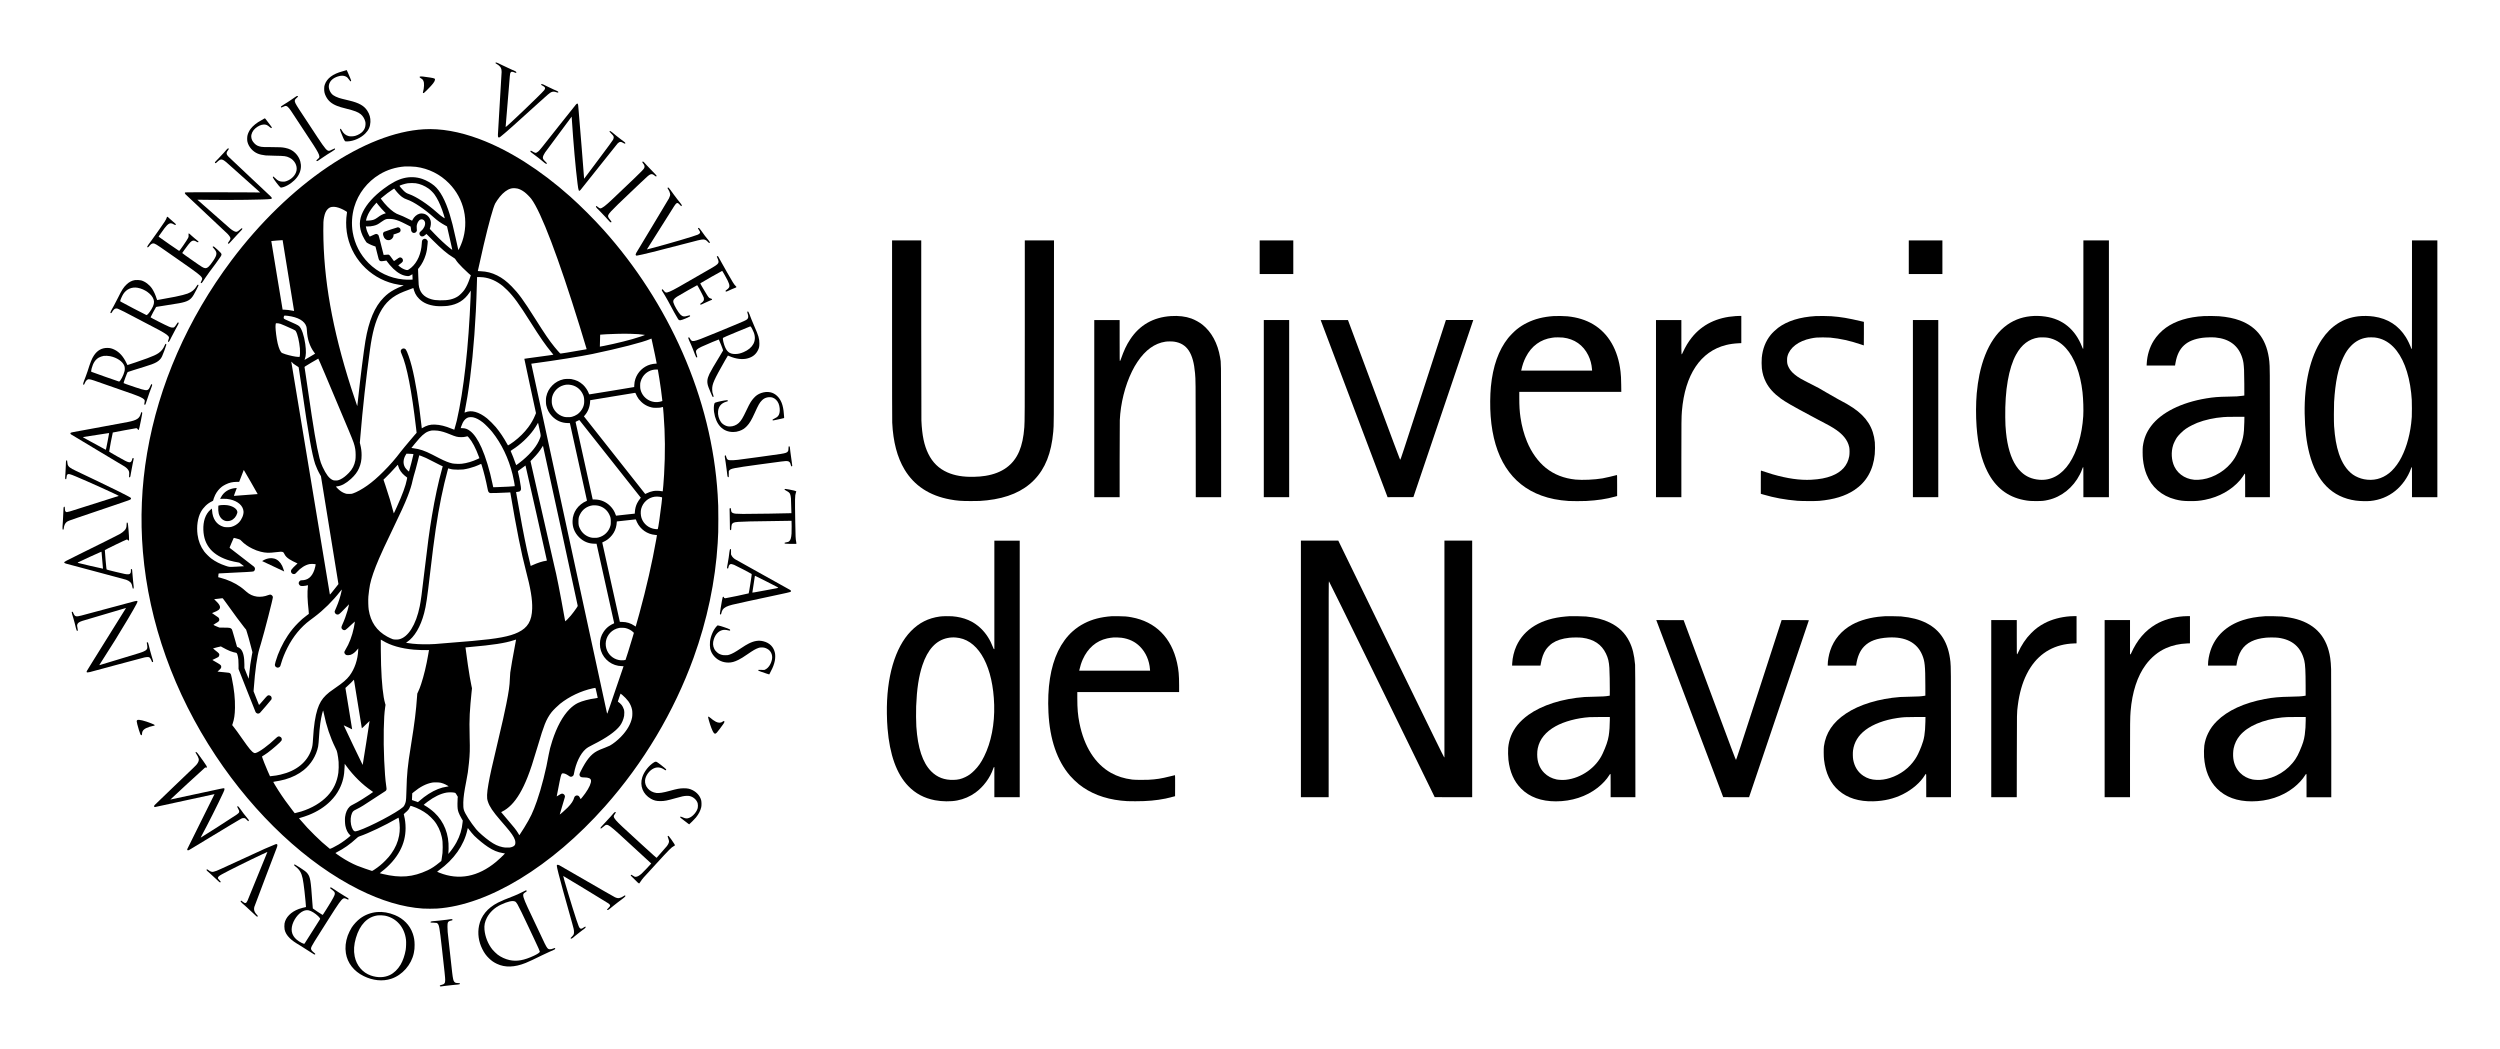 <?xml version="1.0" encoding="UTF-8" standalone="no"?> <svg xmlns="http://www.w3.org/2000/svg" version="1.0" width="15764pt" height="6614pt" viewBox="0 0 15764 6614" preserveAspectRatio="xMidYMid meet"><g transform="translate(0,6614) scale(0.1,-0.1)" fill="#000000" stroke="none"><path d="M31246 62185 c-10 -28 5 -43 92 -92 106 -59 208 -156 245 -233 35 -71 47 -140 47 -260 0 -54 -52 -932 -116 -1951 -63 -1020 -116 -1915 -117 -1989 -2 -115 1 -140 16 -163 28 -43 69 -37 143 21 282 220 945 809 2387 2121 582 529 718 644 814 688 98 45 193 46 310 2 81 -30 116 -34 132 -15 11 13 11 20 -2 40 -18 27 -84 60 -292 146 -79 33 -267 122 -418 200 -219 111 -283 140 -315 140 -32 0 -42 -4 -47 -20 -9 -28 10 -49 63 -71 69 -30 151 -89 167 -120 28 -53 16 -100 -48 -184 -157 -205 -2411 -2358 -2425 -2316 -3 10 237 2931 263 3191 17 179 26 218 61 259 44 53 94 50 246 -11 64 -26 80 -29 93 -18 36 30 8 69 -82 114 -29 14 -147 67 -262 116 -116 49 -359 164 -541 255 -255 127 -340 165 -369 165 -25 0 -41 -5 -45 -15z"></path><path d="M21807 61704 c-15 -8 -112 -37 -215 -64 -600 -157 -979 -442 -1112 -836 -29 -88 -34 -115 -38 -235 -7 -200 20 -325 109 -503 142 -283 353 -465 706 -605 149 -59 262 -93 573 -171 552 -139 742 -213 921 -356 124 -98 238 -284 280 -454 18 -70 21 -103 16 -195 -8 -166 -56 -289 -162 -418 -101 -122 -288 -236 -480 -293 -117 -34 -306 -44 -406 -20 -195 45 -344 169 -453 376 -44 83 -50 91 -74 88 -45 -5 -41 -53 18 -207 112 -297 224 -537 267 -571 27 -21 34 -22 163 -17 386 17 826 212 1106 491 221 221 318 436 331 732 12 264 -51 489 -200 717 -201 309 -520 489 -1117 632 -470 113 -561 136 -665 170 -141 47 -293 119 -372 178 -189 141 -306 428 -260 642 53 250 244 431 565 535 198 64 361 62 499 -5 80 -39 143 -102 223 -221 50 -73 68 -88 95 -78 31 12 16 75 -51 223 -37 80 -96 218 -131 306 -35 88 -70 163 -76 167 -17 11 -28 9 -60 -8z"></path><path d="M26470 61306 c-24 -30 -7 -59 53 -91 87 -45 132 -88 166 -158 42 -86 55 -176 48 -322 -8 -142 -26 -262 -56 -363 -25 -82 -19 -102 27 -102 20 0 78 53 267 243 312 312 440 481 453 594 9 80 -24 96 -303 142 -397 67 -630 87 -655 57z"></path><path d="M18549 59976 c-247 -173 -407 -279 -608 -401 -205 -124 -237 -151 -227 -189 9 -37 33 -33 137 19 49 24 105 47 124 51 113 21 196 -47 375 -306 94 -136 1265 -1915 1427 -2168 257 -401 351 -583 360 -697 6 -77 -10 -103 -112 -186 -74 -61 -87 -83 -63 -107 32 -32 60 -16 348 189 96 68 222 153 280 189 275 168 497 311 519 334 27 29 23 76 -7 76 -10 0 -84 -34 -165 -75 -122 -62 -155 -75 -194 -75 -134 0 -243 129 -718 845 -324 488 -1017 1541 -1155 1755 -258 400 -298 485 -277 589 7 35 22 57 70 105 34 34 77 74 95 89 45 38 41 71 -9 75 -31 3 -55 -11 -200 -112z"></path><path d="M36328 59563 c-28 -27 -517 -640 -1087 -1363 -1102 -1399 -1197 -1517 -1288 -1600 -61 -56 -141 -100 -183 -100 -32 0 -159 61 -222 106 -55 39 -83 43 -99 13 -22 -42 0 -62 287 -270 93 -67 194 -143 224 -169 124 -105 310 -259 382 -313 80 -62 119 -71 142 -35 8 14 -8 35 -100 125 -134 131 -159 176 -151 265 6 70 56 180 138 305 48 72 1672 2262 1675 2259 1 0 7 -82 13 -181 97 -1497 236 -3070 357 -4030 63 -498 77 -528 194 -407 30 31 555 689 1165 1462 611 773 1136 1431 1167 1462 126 126 214 130 389 17 52 -33 84 -37 98 -11 20 37 -22 75 -298 272 -80 56 -207 156 -284 222 -201 172 -334 277 -363 284 -27 7 -54 -10 -54 -33 0 -8 53 -67 119 -131 91 -90 122 -128 136 -165 24 -65 15 -130 -32 -224 -26 -52 -324 -457 -929 -1264 l-891 -1189 -6 63 c-4 34 -29 366 -57 737 -28 371 -71 914 -95 1205 -78 921 -164 1960 -185 2245 -11 151 -25 315 -31 365 -16 139 -46 157 -131 78z"></path><path d="M16622 58640 c-30 -22 -95 -60 -145 -86 -275 -142 -529 -346 -677 -544 -80 -107 -163 -278 -191 -395 -29 -115 -31 -314 -6 -419 79 -319 330 -608 644 -740 128 -54 288 -91 498 -116 50 -6 313 -15 585 -20 623 -10 710 -22 915 -120 326 -157 515 -502 451 -820 -59 -288 -311 -550 -636 -661 -86 -30 -107 -33 -215 -33 -207 -1 -323 51 -491 221 -56 57 -108 103 -117 103 -24 0 -40 -27 -32 -57 18 -73 417 -598 478 -630 38 -19 95 -12 208 26 309 104 638 345 842 617 364 483 315 1100 -120 1530 -165 164 -368 267 -626 318 -206 41 -319 48 -885 50 -461 2 -550 4 -627 19 -208 40 -307 88 -425 207 -131 131 -194 257 -206 415 -15 189 91 408 268 552 178 145 349 222 509 230 153 9 234 -26 394 -166 72 -63 94 -72 115 -46 22 26 3 60 -121 217 -67 84 -160 206 -207 271 -64 88 -90 117 -106 116 -11 0 -45 -18 -74 -39z"></path><path d="M26730 57989 c-1824 -107 -3923 -930 -6065 -2377 -2171 -1466 -4295 -3527 -6066 -5887 -2758 -3674 -4599 -7876 -5323 -12155 -352 -2076 -440 -4143 -265 -6225 373 -4451 1961 -8899 4594 -12865 2484 -3742 5746 -6791 9012 -8424 1435 -717 2782 -1120 4038 -1206 206 -14 705 -14 910 0 3229 222 7213 2648 10580 6440 2426 2732 4355 5968 5587 9370 858 2370 1375 4825 1523 7235 35 570 40 765 40 1520 0 758 -6 963 -41 1525 -188 3028 -939 6063 -2221 8980 -1231 2800 -2936 5447 -4972 7720 -617 688 -1442 1512 -2106 2105 -1876 1674 -3863 2932 -5725 3628 -1262 471 -2442 678 -3500 616z m-504 -2368 c808 -108 1528 -468 2094 -1047 469 -480 789 -1067 934 -1716 142 -633 105 -1319 -103 -1929 -85 -248 -235 -577 -251 -548 -8 15 -35 137 -170 759 -145 670 -250 1086 -375 1490 -271 878 -604 1493 -977 1806 -202 169 -503 339 -751 423 -378 129 -787 145 -1177 46 -386 -98 -790 -313 -1272 -677 -612 -461 -1048 -947 -1292 -1439 -253 -509 -260 -981 -21 -1511 56 -124 186 -351 238 -414 38 -46 292 -173 461 -230 l112 -38 99 -395 c99 -401 110 -437 149 -479 54 -60 99 -65 305 -33 l134 22 16 -23 c110 -159 276 -352 421 -492 301 -288 598 -442 891 -463 83 -6 90 -4 153 25 36 17 86 45 111 62 l44 31 5 -23 c3 -13 7 -89 8 -169 l3 -147 -128 -7 c-131 -7 -277 -2 -472 16 -814 77 -1589 443 -2175 1029 -526 526 -874 1202 -999 1940 -88 519 -54 1077 96 1595 246 847 825 1595 1593 2057 481 290 1006 455 1595 502 130 10 555 -4 701 -23z m-11 -1036 c279 -42 547 -153 807 -334 114 -79 293 -257 375 -371 175 -244 333 -564 482 -973 72 -200 175 -527 167 -534 -8 -8 -187 112 -283 190 -44 35 -146 123 -227 195 -580 518 -1285 981 -1736 1140 -162 57 -222 95 -354 222 -108 104 -259 285 -253 303 10 32 348 136 517 161 130 19 382 19 505 1z m6416 -334 c145 -37 293 -113 447 -228 116 -87 335 -305 422 -421 621 -827 1711 -3693 3063 -8062 180 -579 427 -1395 427 -1408 0 -6 -8 -13 -17 -16 -33 -10 -823 -145 -1232 -211 -387 -62 -405 -64 -424 -47 -34 29 -244 270 -346 396 -342 422 -598 797 -1228 1795 -740 1171 -1040 1584 -1473 2025 -321 327 -592 533 -920 697 -336 169 -666 253 -1042 266 -105 3 -178 10 -178 16 0 21 259 1172 367 1632 332 1411 596 2363 729 2627 40 80 200 312 293 425 212 260 458 445 674 508 32 9 80 21 105 25 72 14 248 3 333 -19z m-7685 -118 c107 -142 290 -329 399 -409 105 -77 196 -124 330 -169 415 -138 1090 -593 1721 -1159 189 -170 417 -328 669 -465 66 -35 121 -65 122 -66 5 -3 106 -448 214 -940 60 -275 112 -508 115 -518 11 -34 -22 -15 -158 94 -264 210 -652 571 -945 878 -97 102 -208 218 -245 257 l-68 71 20 59 c51 145 65 326 35 452 -39 166 -163 325 -315 402 -113 58 -266 75 -384 45 -174 -46 -347 -197 -441 -385 -15 -30 -29 -56 -30 -58 -2 -2 -139 65 -306 149 -216 108 -349 168 -459 206 -167 58 -257 103 -390 194 -246 168 -562 489 -783 796 l-38 52 103 88 c198 169 447 355 640 478 56 36 102 65 103 65 1 0 42 -53 91 -117z m-1082 -928 c117 -147 263 -310 372 -415 74 -70 94 -94 83 -101 -8 -5 -20 -9 -27 -9 -26 0 -140 -43 -217 -82 -79 -39 -151 -87 -310 -203 -155 -113 -297 -156 -539 -163 l-148 -4 7 43 c12 78 74 251 130 365 98 199 268 440 452 642 l77 84 20 -28 c12 -16 57 -74 100 -129z m-2651 -126 c166 -33 397 -131 576 -242 105 -65 100 -55 84 -149 -59 -368 -61 -788 -7 -1173 222 -1576 1412 -2884 2969 -3265 194 -47 509 -99 605 -100 26 0 -3 -17 -80 -45 -141 -53 -365 -155 -495 -227 -271 -148 -458 -287 -670 -502 -566 -570 -941 -1459 -1154 -2734 -101 -602 -321 -2345 -461 -3657 -47 -436 -49 -451 -59 -439 -9 10 -249 730 -385 1154 -1185 3705 -1741 6850 -1749 9890 -1 529 5 637 48 855 49 245 118 398 230 511 103 103 200 142 358 143 53 1 130 -7 190 -20z m3637 -773 c235 -59 363 -110 705 -282 182 -91 333 -169 337 -172 3 -4 11 -56 17 -117 6 -60 16 -127 22 -148 14 -50 71 -113 116 -128 85 -28 184 15 223 97 23 46 23 50 10 155 -15 128 -8 215 26 318 31 91 64 148 118 204 53 55 101 77 168 77 102 0 187 -79 209 -194 31 -169 -70 -393 -242 -532 -40 -33 -82 -75 -93 -93 -45 -77 -11 -190 72 -238 36 -21 52 -25 100 -21 63 4 117 35 204 116 l46 43 379 -379 c572 -572 951 -894 1281 -1087 125 -73 144 -90 197 -176 74 -120 199 -264 424 -489 125 -124 292 -283 373 -354 l147 -127 -65 -190 c-107 -314 -209 -529 -347 -734 -79 -117 -285 -324 -392 -394 -296 -194 -632 -270 -1152 -258 -246 5 -375 22 -548 72 -472 137 -738 448 -785 920 -5 55 -17 299 -25 542 l-15 442 67 83 c179 222 328 514 418 816 65 219 98 412 116 678 l12 171 -24 49 c-52 105 -171 141 -261 79 -69 -48 -84 -89 -91 -250 -32 -651 -276 -1212 -671 -1545 -125 -105 -201 -150 -251 -150 -79 0 -234 59 -356 136 -60 37 -209 153 -208 162 0 4 34 29 74 56 105 68 201 159 215 202 28 85 -14 185 -92 223 -85 41 -129 27 -284 -91 -49 -37 -110 -79 -136 -93 l-47 -26 -72 93 c-40 51 -96 130 -126 175 -62 95 -106 133 -162 140 -22 3 -94 -3 -161 -12 -72 -11 -124 -15 -129 -9 -5 5 -74 279 -155 609 -108 443 -153 609 -171 636 -28 43 -96 79 -150 79 -27 0 -88 -24 -218 -86 -150 -72 -181 -84 -192 -73 -21 22 -130 246 -159 327 -27 76 -60 201 -71 267 l-6 40 103 -3 c122 -4 252 10 390 44 184 44 273 89 473 236 138 101 248 162 332 183 95 24 350 14 483 -19z m-7029 -1308 c4 -16 725 -4464 724 -4466 -1 -1 -58 9 -126 22 -161 33 -346 55 -486 58 l-112 3 -7 40 c-3 22 -164 994 -358 2160 -194 1166 -351 2122 -349 2125 6 7 712 64 714 58z m12644 -2343 c435 -51 842 -232 1240 -551 61 -49 187 -165 280 -259 408 -407 740 -864 1465 -2015 614 -974 944 -1449 1322 -1904 114 -137 128 -156 109 -156 -5 0 -161 -22 -347 -50 -373 -54 -971 -136 -1272 -174 -107 -13 -196 -27 -200 -30 -3 -4 151 -730 343 -1614 191 -884 358 -1653 370 -1710 l22 -102 -49 -122 c-104 -259 -258 -530 -439 -771 -251 -334 -550 -632 -904 -898 -148 -112 -362 -252 -373 -245 -6 3 -36 54 -67 112 -185 346 -450 741 -703 1044 -127 152 -421 445 -552 550 -513 410 -987 542 -1365 380 -26 -11 -49 -19 -52 -17 -2 2 6 48 17 103 32 155 115 614 159 884 248 1514 432 3375 536 5410 29 580 44 975 71 1923 l6 227 127 0 c69 0 185 -7 256 -15z m-4395 -697 c0 -36 75 -249 116 -329 62 -124 132 -219 243 -330 259 -258 591 -401 1059 -455 169 -20 574 -14 752 11 610 85 1035 347 1365 840 35 52 65 101 68 108 14 40 15 -36 2 -358 -127 -3174 -433 -5920 -871 -7825 -20 -85 -49 -195 -66 -245 -16 -49 -42 -143 -58 -208 -16 -65 -30 -121 -33 -123 -3 -3 -76 25 -163 61 -404 169 -733 250 -1060 262 -168 6 -264 -4 -414 -43 -100 -26 -286 -110 -365 -164 -26 -18 -48 -30 -49 -28 -2 1 -15 118 -30 258 -150 1397 -377 2774 -601 3645 -122 474 -287 942 -375 1064 -56 77 -175 93 -248 34 -96 -78 -98 -136 -15 -323 326 -728 633 -2306 908 -4658 l35 -303 -109 -122 c-60 -67 -210 -243 -332 -392 -122 -148 -268 -322 -325 -387 -57 -64 -159 -191 -228 -282 -347 -461 -675 -837 -1100 -1262 -381 -381 -683 -643 -1019 -882 -311 -222 -669 -419 -909 -499 -76 -25 -96 -27 -238 -27 -148 0 -159 1 -250 32 -175 59 -336 167 -497 336 -46 47 -83 89 -83 94 0 5 33 12 73 15 268 23 559 180 882 474 243 222 397 426 503 670 114 260 163 506 163 823 0 243 -25 433 -87 682 l-24 97 30 363 c154 1852 352 3638 611 5523 145 1060 335 1760 630 2324 340 650 784 1040 1504 1324 186 73 586 224 598 226 4 0 7 -9 7 -21z m-7923 -1733 c653 -85 1063 -323 1173 -680 15 -50 24 -116 31 -235 17 -296 55 -518 129 -744 78 -238 192 -464 326 -641 l64 -85 -32 -20 c-18 -11 -168 -100 -333 -198 -165 -99 -302 -178 -303 -176 -2 1 8 32 22 67 77 193 85 501 25 936 -74 534 -232 987 -392 1128 -68 59 -258 153 -692 340 -175 75 -245 110 -259 129 -25 34 -26 99 -2 152 19 42 19 42 72 42 29 0 106 -7 171 -15z m-583 -476 c82 -11 121 -24 402 -145 172 -73 390 -170 485 -217 173 -83 174 -84 207 -139 103 -173 212 -641 253 -1078 14 -160 8 -440 -12 -495 l-14 -40 -85 1 c-156 3 -516 78 -795 165 -188 59 -247 88 -285 141 -107 146 -203 444 -264 818 -66 404 -97 764 -78 900 7 45 14 86 17 91 8 12 59 11 169 -2z m22226 -659 c173 -5 378 -14 455 -20 160 -12 393 -38 415 -46 31 -12 -380 -151 -795 -270 -301 -87 -822 -217 -1210 -303 -417 -92 -824 -175 -831 -169 -4 5 15 749 20 755 8 10 683 43 1051 52 449 11 551 11 895 1z m1290 -304 c0 -3 25 -115 55 -249 92 -409 275 -1290 275 -1323 0 -2 -26 -4 -57 -4 -82 0 -243 -26 -344 -55 -442 -127 -797 -468 -944 -908 -43 -128 -64 -249 -70 -397 l-5 -115 -1398 -232 c-768 -128 -1408 -231 -1421 -230 -20 2 -28 12 -43 57 -58 175 -212 407 -360 545 -92 85 -224 178 -331 232 -100 50 -285 109 -406 129 -124 20 -384 15 -496 -10 -273 -61 -511 -191 -700 -381 -208 -209 -329 -433 -392 -725 -26 -120 -25 -410 1 -529 59 -274 178 -499 365 -693 268 -280 592 -424 976 -434 l150 -4 532 -2408 c293 -1324 536 -2426 539 -2449 6 -39 5 -43 -20 -53 -235 -89 -502 -304 -645 -519 -82 -123 -124 -210 -166 -334 -49 -149 -67 -245 -72 -402 -14 -392 128 -748 411 -1031 269 -268 595 -406 967 -408 l135 -1 554 -2495 c304 -1372 555 -2502 557 -2510 3 -11 -11 -21 -46 -33 -59 -22 -204 -104 -276 -157 -144 -107 -251 -219 -351 -372 -151 -227 -225 -476 -225 -753 0 -161 20 -292 67 -434 188 -567 716 -957 1306 -964 65 -1 118 -5 118 -8 0 -15 -606 -1789 -845 -2474 -81 -231 -154 -441 -163 -467 -9 -27 -19 -48 -23 -48 -4 0 -12 21 -18 48 -5 26 -478 2205 -1050 4842 -3047 14052 -3723 17172 -3719 17175 1 1 95 15 208 30 1222 161 2949 437 3635 581 1712 360 3181 738 3642 938 80 35 93 39 93 32z m-20609 -2181 c473 -1118 1335 -3164 1529 -3630 314 -753 349 -855 402 -1161 30 -175 33 -546 4 -698 -58 -314 -186 -563 -406 -790 -196 -202 -359 -328 -533 -412 -130 -62 -198 -77 -326 -72 -92 4 -115 8 -171 35 -219 102 -407 348 -629 822 -88 189 -135 322 -195 556 -188 739 -374 1838 -726 4275 -66 459 -141 968 -167 1130 -25 162 -48 309 -50 325 -4 30 -2 32 424 287 235 141 434 256 442 255 8 -1 173 -381 402 -922z m-2034 666 c25 -39 63 -69 211 -165 l180 -117 16 -87 c26 -142 89 -566 191 -1270 417 -2902 636 -4138 839 -4755 61 -182 201 -486 314 -678 l49 -84 552 -3402 552 -3403 -187 -237 c-219 -278 -336 -422 -346 -423 -3 0 -9 12 -12 28 -10 46 -2426 14626 -2426 14639 0 25 37 -1 67 -46z m23047 -458 c32 -156 148 -890 195 -1243 35 -258 91 -714 88 -717 -2 -1 -42 -13 -89 -27 -557 -161 -1136 168 -1285 729 -22 87 -26 121 -27 255 0 132 3 168 23 244 32 124 79 231 144 329 190 285 501 454 839 456 l106 1 6 -27z m-5557 -934 c357 -40 656 -251 813 -574 72 -147 91 -230 97 -410 6 -176 -12 -287 -70 -428 -70 -173 -217 -357 -366 -456 -92 -63 -234 -127 -337 -153 -75 -19 -115 -23 -254 -22 -140 0 -178 3 -250 23 -392 105 -682 415 -756 808 -23 122 -15 346 16 458 94 346 367 623 708 720 146 42 251 51 399 34z m4158 -556 c34 -92 127 -261 190 -345 82 -108 228 -248 335 -319 152 -102 287 -161 470 -207 97 -25 121 -27 310 -27 202 1 264 8 401 50 18 6 15 32 54 -460 98 -1252 107 -2475 30 -3800 -25 -419 -75 -1038 -85 -1055 -3 -6 -44 -1 -105 12 -130 27 -357 29 -495 4 -128 -23 -280 -75 -402 -137 -55 -29 -103 -48 -107 -43 -34 38 -3861 4885 -3861 4890 0 3 23 31 51 62 197 220 320 529 338 847 l6 109 1400 232 c770 128 1412 233 1426 233 22 1 29 -6 44 -46z m-10255 -1497 c191 -41 389 -145 622 -326 128 -99 449 -426 579 -590 595 -747 1041 -1675 1288 -2679 67 -269 152 -733 138 -747 -11 -12 -694 -49 -1115 -60 l-241 -7 -5 24 c-3 13 -22 101 -41 194 -177 854 -431 1689 -687 2265 -228 513 -477 878 -727 1065 -165 125 -305 176 -483 176 -60 0 -108 2 -108 4 0 2 16 52 35 112 105 321 263 512 466 567 69 19 196 20 279 2z m8650 -2633 l1928 -2438 -34 -40 c-63 -75 -151 -210 -196 -300 -84 -167 -133 -357 -145 -554 l-6 -108 -571 -62 c-314 -34 -581 -64 -593 -66 -19 -4 -24 3 -44 63 -67 203 -182 386 -343 547 -266 265 -600 406 -967 409 l-135 1 -539 2440 c-296 1342 -540 2445 -542 2450 -2 6 27 22 64 38 38 15 91 40 118 56 42 25 52 27 64 16 8 -7 881 -1111 1941 -2452z m-4459 1872 c92 -430 91 -387 22 -575 -160 -435 -533 -906 -1083 -1368 -133 -111 -396 -312 -410 -312 -4 0 -33 75 -65 168 -62 184 -184 495 -245 629 -22 47 -40 91 -40 98 0 7 42 39 93 70 517 325 1018 792 1352 1260 92 129 195 290 250 394 24 44 31 50 37 35 4 -11 44 -190 89 -399z m-6426 -80 c246 -35 457 -97 781 -231 370 -153 473 -179 704 -178 124 0 175 5 255 23 55 13 112 25 126 28 23 4 37 -7 104 -84 213 -244 435 -666 635 -1211 l30 -83 -122 -59 c-313 -148 -679 -256 -987 -291 -155 -17 -480 -6 -600 20 -225 50 -472 149 -818 326 -122 63 -324 167 -446 230 -474 243 -789 350 -1182 400 -71 9 -131 18 -133 19 -4 5 384 473 502 605 129 144 257 259 374 338 119 80 225 121 397 157 49 10 289 4 380 -9z m7740 -5983 c599 -2765 1091 -5040 1093 -5057 3 -24 -13 -54 -79 -150 -111 -163 -235 -327 -351 -467 -124 -147 -344 -375 -353 -366 -4 4 -16 54 -26 110 -309 1736 -532 2864 -665 3378 -25 96 -374 1624 -774 3395 l-729 3219 157 161 c261 266 438 490 581 733 24 39 46 72 50 72 3 0 496 -2263 1096 -5028z m-9307 4512 c30 -5 42 -11 42 -24 0 -42 -260 -1043 -280 -1079 -12 -22 -204 175 -253 259 -138 238 -116 533 60 809 l35 54 176 -6 c98 -4 196 -10 220 -13z m529 -125 c189 -67 385 -158 758 -354 193 -102 406 -210 475 -241 69 -31 126 -57 127 -58 1 0 -21 -80 -48 -176 -223 -795 -452 -1856 -633 -2945 -161 -963 -270 -1776 -481 -3570 -158 -1353 -215 -1775 -286 -2130 -235 -1174 -740 -1973 -1318 -2090 -107 -22 -310 -17 -386 10 -82 29 -243 103 -350 162 -666 368 -1045 920 -1166 1699 -27 175 -38 631 -20 836 21 232 69 588 101 739 86 416 280 974 573 1654 190 440 379 847 802 1725 584 1212 808 1704 1000 2194 151 386 259 731 310 991 15 77 49 210 75 295 77 248 164 569 258 947 48 194 88 353 89 353 1 0 55 -19 120 -41z m3827 -611 c129 -417 263 -953 351 -1413 48 -246 69 -285 177 -315 35 -10 663 10 1149 36 l116 7 11 -64 c371 -2199 691 -3805 967 -4844 306 -1155 420 -1841 402 -2425 -24 -774 -278 -1201 -889 -1495 -537 -258 -1282 -398 -2873 -540 -523 -46 -2199 -184 -2365 -194 -482 -30 -997 -23 -1410 20 -187 19 -379 45 -409 55 -9 3 11 22 55 51 468 311 855 966 1078 1824 126 484 190 911 386 2604 254 2191 436 3427 690 4680 114 564 283 1278 405 1712 l37 131 66 -19 c175 -51 284 -63 547 -64 155 0 282 5 335 13 254 38 491 99 732 186 116 42 319 128 363 154 11 6 25 12 32 12 7 0 28 -49 47 -112z m-5264 -53 c55 -201 199 -411 391 -571 50 -41 109 -87 130 -101 29 -19 38 -31 34 -47 -2 -11 -11 -59 -20 -106 -72 -382 -282 -956 -628 -1715 -167 -367 -189 -415 -196 -415 -3 0 -24 71 -45 158 -96 389 -281 1003 -486 1612 l-120 355 128 122 c157 148 414 418 622 652 126 143 155 170 161 155 4 -11 17 -55 29 -99z m8695 -2930 c372 -1644 674 -2994 671 -3001 -2 -6 -33 -14 -68 -18 -185 -19 -534 -132 -843 -274 -60 -28 -111 -50 -112 -48 -6 6 -164 682 -228 976 -180 830 -437 2181 -635 3345 -28 165 -54 309 -56 321 -5 20 0 21 81 28 104 8 140 21 182 69 51 59 55 89 33 266 -36 278 -128 758 -180 941 -8 27 -7 36 5 42 32 19 277 197 369 270 55 43 101 77 102 75 2 -2 308 -1348 679 -2992z m-17997 1948 c238 -416 431 -757 430 -758 -6 -6 -1458 -116 -1480 -113 -24 3 -23 5 68 243 51 132 93 244 94 248 0 5 -35 6 -77 2 -417 -36 -743 -243 -921 -584 l-52 -98 174 5 c186 5 312 -6 456 -39 495 -114 811 -392 845 -747 21 -210 -106 -518 -292 -709 -126 -128 -296 -227 -473 -275 -73 -19 -108 -22 -250 -22 -150 0 -173 3 -255 28 -428 130 -683 499 -712 1027 -3 65 -9 119 -13 119 -4 0 -41 -29 -83 -65 -161 -137 -286 -330 -362 -558 -70 -210 -102 -463 -92 -722 20 -504 162 -889 450 -1225 265 -308 698 -561 1217 -709 141 -41 422 -102 530 -116 30 -4 64 -12 75 -18 15 -7 199 -146 284 -214 2 -2 2 -5 0 -8 -3 -2 -202 -14 -444 -26 -499 -25 -466 -28 -704 51 -354 118 -649 268 -911 463 -120 90 -357 325 -441 439 -230 310 -371 666 -423 1068 -68 520 10 1056 206 1420 156 290 416 541 691 670 59 28 87 46 87 58 0 36 81 254 130 353 105 209 257 395 429 525 48 36 147 95 226 134 232 115 429 161 699 164 l158 1 139 360 c76 198 141 366 143 373 3 6 9 12 13 12 4 -1 203 -341 441 -757z m25772 -927 c41 -8 94 -19 118 -25 40 -11 42 -14 42 -49 0 -20 -16 -172 -35 -337 -82 -707 -214 -1612 -237 -1626 -17 -11 -54 -11 -163 1 -401 46 -738 317 -864 697 -56 168 -65 411 -22 575 106 405 441 707 849 767 89 13 230 12 312 -3z m-3839 -570 c295 -75 530 -267 664 -541 84 -171 100 -244 100 -455 0 -151 -3 -187 -23 -260 -100 -369 -387 -649 -759 -742 -72 -18 -115 -22 -243 -22 -135 1 -168 4 -255 27 -289 77 -530 274 -660 542 -85 173 -100 244 -99 460 0 215 14 279 98 450 150 305 432 511 772 565 101 16 297 4 405 -24z m2358 -898 c7 -24 32 -84 56 -135 214 -455 650 -760 1148 -802 60 -5 110 -11 112 -13 1 -2 -19 -124 -45 -273 -259 -1463 -616 -3033 -1066 -4680 -95 -345 -225 -808 -229 -813 -1 -1 -38 22 -81 51 -229 157 -484 238 -768 242 l-150 2 -548 2464 c-301 1355 -551 2482 -554 2505 l-6 40 108 53 c161 78 265 152 390 276 175 174 292 370 359 600 30 105 55 255 55 338 0 38 4 57 13 58 6 0 266 29 577 63 311 35 577 64 591 65 22 1 28 -5 38 -41z m-25234 -1153 c55 -13 140 -38 188 -54 83 -29 92 -34 159 -106 170 -182 406 -350 683 -485 194 -95 349 -153 533 -199 310 -78 533 -86 930 -33 297 39 409 42 472 10 41 -21 50 -33 92 -120 64 -131 151 -223 311 -329 107 -70 348 -197 469 -245 27 -10 48 -22 48 -25 0 -3 -36 -36 -79 -73 -99 -83 -265 -256 -303 -315 -79 -125 7 -281 154 -281 64 0 102 26 192 129 228 261 531 452 798 502 80 15 245 15 322 0 33 -6 61 -12 62 -14 9 -8 -50 -256 -82 -348 -154 -445 -411 -657 -799 -659 -49 0 -69 -5 -102 -27 -42 -27 -75 -75 -87 -126 -15 -63 38 -158 107 -194 60 -30 299 -13 456 33 24 7 24 7 17 -52 -46 -416 -33 -865 45 -1557 12 -104 17 -192 13 -196 -5 -4 -70 -53 -144 -108 -213 -159 -321 -253 -526 -457 -258 -258 -454 -497 -654 -796 -331 -493 -618 -1106 -771 -1643 -54 -191 -57 -223 -29 -282 53 -109 192 -139 279 -59 46 41 48 46 105 245 87 300 217 623 387 959 366 724 848 1311 1429 1743 74 55 194 144 265 198 594 446 1172 1018 1639 1621 49 62 92 114 96 116 4 2 -1 -38 -11 -88 -71 -346 -190 -719 -334 -1045 -102 -232 -107 -246 -102 -281 21 -131 153 -202 265 -145 51 26 233 201 452 436 101 108 184 194 186 192 6 -5 -52 -257 -91 -392 -79 -280 -210 -636 -329 -891 -78 -167 -76 -228 8 -302 60 -52 127 -61 197 -26 32 16 204 170 422 377 87 82 159 148 161 146 6 -6 -32 -241 -64 -400 -102 -499 -298 -1014 -519 -1364 -76 -121 -90 -164 -71 -221 17 -50 73 -110 118 -126 54 -18 187 -15 252 6 168 56 297 158 473 376 l28 35 -6 -130 c-25 -579 -225 -1167 -539 -1585 -189 -251 -407 -439 -941 -805 -307 -211 -406 -288 -553 -430 -254 -245 -409 -503 -535 -890 -139 -430 -232 -1040 -277 -1830 -24 -414 -38 -511 -104 -710 -265 -793 -949 -1348 -1947 -1579 -84 -19 -210 -45 -279 -56 -128 -20 -382 -52 -385 -47 -24 37 -263 596 -360 842 -112 284 -153 407 -137 413 23 7 247 154 350 229 300 219 832 685 873 765 22 44 25 105 5 151 -18 44 -77 94 -125 107 -74 20 -126 -4 -236 -109 -476 -456 -1062 -883 -1278 -931 -48 -11 -58 -10 -98 7 -141 64 -306 262 -739 883 -286 410 -405 574 -537 741 l-102 128 25 73 c100 292 143 576 151 1014 11 578 -51 1157 -199 1874 -44 213 -56 251 -95 292 -44 46 -91 56 -423 83 -173 14 -330 29 -349 33 l-34 7 101 93 c109 101 132 136 132 207 0 89 -30 120 -230 239 -85 51 -195 114 -243 141 -52 27 -85 51 -80 56 5 5 85 43 179 85 93 42 180 85 193 97 31 29 61 94 61 135 0 78 -26 108 -257 287 -78 61 -141 114 -139 119 1 6 113 36 248 69 l247 58 103 -59 c148 -85 345 -182 481 -237 115 -45 325 -105 372 -105 62 0 114 -157 145 -440 6 -52 11 -205 11 -340 l0 -244 530 -1346 c292 -740 537 -1357 545 -1371 19 -38 69 -77 114 -89 53 -14 119 3 164 44 46 42 691 797 716 838 37 61 19 170 -37 220 -27 24 -87 48 -122 48 -78 0 -98 -18 -362 -327 -240 -279 -253 -293 -264 -271 -7 13 -85 209 -175 436 l-162 414 12 161 c88 1195 206 2028 357 2527 19 63 64 212 99 330 214 712 762 2843 751 2923 -11 83 -96 157 -180 157 -20 0 -74 -15 -119 -34 -212 -88 -487 -125 -705 -95 -250 33 -474 137 -669 311 -176 156 -251 217 -364 298 -354 253 -820 465 -1277 581 l-133 34 6 85 c9 144 10 149 47 154 18 3 502 28 1076 56 1168 56 1104 49 1157 129 53 80 40 176 -33 242 -15 14 -363 284 -773 599 -410 315 -751 579 -758 585 -11 10 11 68 118 316 72 167 133 307 136 310 5 8 2 8 139 -26z m-664 -4002 c535 -750 1014 -1397 1202 -1627 l106 -128 55 -172 c67 -205 145 -486 259 -927 l85 -326 -38 -194 c-69 -345 -130 -786 -172 -1236 -13 -134 -25 -243 -28 -243 -3 0 -65 152 -137 338 l-133 337 0 225 c0 483 -74 798 -230 972 -49 55 -137 110 -197 123 -28 6 -35 13 -46 53 -8 26 -79 274 -157 551 -124 438 -147 508 -173 538 -67 76 -124 87 -472 88 l-280 0 -95 33 c-110 38 -303 132 -301 147 1 6 72 51 158 101 170 98 200 127 210 203 7 54 -19 122 -61 158 -17 15 -114 82 -214 148 -100 66 -182 123 -182 126 0 4 41 21 90 39 130 46 282 123 330 166 154 140 101 303 -184 570 -58 54 -104 100 -102 102 5 4 468 59 513 61 31 1 39 -9 194 -226z m25254 -1662 c168 -41 354 -142 458 -248 l48 -49 -86 -290 c-172 -580 -429 -1402 -442 -1415 -16 -16 -189 -32 -284 -25 -387 25 -729 265 -879 615 -165 383 -90 815 192 1116 149 159 358 272 576 311 105 18 312 11 417 -15z m-15338 -787 c503 -307 1156 -495 1976 -569 217 -20 712 -36 846 -28 l103 6 -6 -29 c-3 -16 -24 -137 -46 -269 -113 -664 -273 -1332 -445 -1849 -66 -202 -111 -317 -185 -476 l-58 -125 -12 -160 c-68 -965 -155 -1667 -375 -3030 -130 -805 -182 -1171 -225 -1600 -41 -416 -53 -651 -80 -1550 -13 -430 -25 -502 -111 -682 -29 -61 -52 -94 -96 -133 -391 -352 -2073 -1238 -2828 -1490 -144 -48 -196 -53 -246 -24 -115 67 -212 326 -226 604 -13 272 46 517 156 642 33 37 73 61 223 136 261 129 472 259 1063 653 286 190 576 380 644 420 190 113 196 127 153 404 -106 686 -179 2387 -153 3551 15 680 38 1039 86 1380 l25 171 -25 84 c-128 427 -217 1270 -255 2419 -12 359 -26 1610 -18 1610 4 0 55 -30 115 -66z m8413 56 c0 -6 -29 -163 -65 -350 -133 -694 -258 -1414 -300 -1720 -9 -63 -20 -239 -25 -390 -14 -435 -66 -801 -225 -1595 -119 -594 -243 -1149 -521 -2319 -394 -1657 -509 -2174 -603 -2711 -55 -308 -81 -519 -88 -701 -7 -181 5 -279 53 -423 105 -317 305 -615 793 -1181 102 -118 244 -282 315 -365 374 -435 522 -651 597 -870 33 -97 34 -241 2 -301 -39 -74 -107 -118 -240 -156 -68 -20 -101 -23 -248 -22 -144 0 -189 4 -296 27 -277 58 -511 167 -809 378 -307 216 -707 567 -856 750 -354 435 -701 978 -772 1210 -34 110 -45 252 -39 479 10 342 57 675 187 1337 90 455 120 656 169 1148 59 581 66 846 45 1610 -17 640 -15 1125 6 1480 27 461 60 855 111 1337 l30 287 -35 163 c-67 312 -133 701 -225 1318 -64 427 -154 1090 -150 1095 2 2 141 15 309 30 1399 121 2187 242 2720 418 147 49 160 52 160 37z m-10217 -2547 c3 -16 114 -701 247 -1523 133 -822 244 -1502 246 -1509 3 -10 88 68 244 224 132 132 241 237 244 234 5 -5 -427 -2765 -435 -2773 -3 -3 -274 557 -603 1245 -329 688 -595 1253 -593 1256 3 2 123 -55 267 -127 144 -72 264 -130 265 -128 2 2 -93 588 -211 1303 -117 715 -214 1303 -214 1306 0 3 48 48 107 100 146 128 365 341 394 384 29 42 35 43 42 8z m15299 -798 c37 -171 67 -315 68 -320 0 -6 -63 -18 -147 -28 -375 -45 -843 -169 -1097 -291 -179 -86 -367 -225 -536 -395 -427 -431 -799 -1113 -1083 -1986 -109 -334 -185 -629 -227 -875 -156 -921 -467 -2142 -745 -2930 -262 -738 -391 -1011 -803 -1685 -79 -130 -288 -454 -299 -465 -3 -3 -9 2 -15 10 -5 8 -38 64 -73 124 -111 186 -280 399 -689 871 -216 248 -376 438 -375 445 0 3 37 23 82 45 176 85 374 232 549 408 379 381 723 964 1035 1757 183 463 334 922 618 1880 248 835 347 1143 466 1446 117 300 262 556 435 774 98 123 390 410 529 521 582 463 1317 811 2056 974 85 19 161 33 169 32 11 -2 32 -82 82 -312z m1612 -129 c126 -102 307 -292 388 -406 116 -164 193 -338 234 -531 24 -114 25 -359 1 -484 -80 -417 -317 -827 -711 -1233 -218 -223 -483 -433 -692 -548 -45 -24 -181 -82 -302 -128 -279 -106 -395 -156 -502 -213 -390 -209 -673 -559 -1034 -1280 -85 -170 -93 -211 -56 -283 40 -78 99 -100 271 -100 275 0 416 -60 435 -186 24 -159 -113 -468 -363 -819 -85 -118 -267 -350 -284 -360 -4 -3 -29 34 -53 84 -49 96 -75 122 -144 140 -85 23 -190 -37 -213 -123 -55 -207 -173 -388 -418 -639 -129 -133 -485 -446 -496 -436 -2 3 66 234 151 514 197 651 186 607 172 663 -14 58 -72 117 -130 133 -64 17 -109 1 -254 -91 -70 -44 -128 -79 -130 -77 -5 5 101 545 187 956 91 431 110 483 185 497 81 15 232 -43 373 -144 86 -62 108 -72 157 -72 51 0 94 22 135 67 32 35 38 51 53 139 116 656 401 1252 739 1543 102 88 209 152 465 280 843 421 1423 829 1698 1194 120 159 225 409 260 622 19 118 14 296 -11 390 -25 92 -97 233 -159 306 -54 66 -140 142 -197 176 -16 10 -29 23 -29 29 0 6 36 115 80 240 97 278 88 254 96 254 4 0 48 -33 98 -74z m-18809 -1191 c147 -741 402 -1501 718 -2139 94 -191 101 -208 128 -341 38 -185 65 -376 80 -560 14 -181 6 -522 -16 -684 -79 -573 -305 -1054 -684 -1456 -405 -429 -984 -774 -1656 -984 -119 -37 -407 -113 -411 -108 -1 1 -50 65 -111 142 -338 433 -653 875 -915 1285 -148 232 -328 531 -328 546 0 5 46 16 103 23 158 19 475 85 649 135 448 129 850 330 1168 587 464 373 792 908 910 1486 11 54 25 165 30 248 49 729 63 898 106 1205 27 202 82 492 114 610 45 162 62 212 69 204 4 -5 25 -94 46 -199z m1414 -3298 c459 -627 1017 -1175 1601 -1572 47 -31 86 -61 88 -65 3 -8 -421 -290 -688 -457 -243 -152 -409 -247 -586 -336 -120 -61 -163 -88 -211 -136 -150 -146 -247 -367 -284 -645 -17 -134 -7 -425 20 -559 50 -248 148 -446 281 -571 28 -26 48 -52 43 -56 -216 -191 -507 -405 -753 -552 -240 -144 -529 -286 -553 -271 -28 17 -331 274 -492 418 -227 202 -692 660 -929 915 -177 191 -504 560 -518 585 -5 9 12 17 60 30 133 35 410 128 557 187 546 219 997 508 1361 872 241 241 417 481 561 762 215 421 315 837 330 1377 3 119 7 216 9 215 1 -2 48 -65 103 -141z m5957 -1055 c120 -31 199 -60 299 -110 98 -49 200 -111 193 -117 -2 -3 -54 -11 -115 -20 -367 -51 -744 -201 -1148 -457 -197 -125 -369 -256 -635 -486 l-38 -32 -77 30 c-42 17 -127 46 -188 64 -103 32 -112 36 -110 58 1 13 5 109 9 214 l7 190 91 76 c403 334 786 531 1171 602 119 23 432 15 541 -12z m827 -618 c86 -16 89 -17 120 -60 18 -24 53 -81 78 -127 l47 -82 -11 -85 c-5 -47 -10 -200 -11 -340 -1 -284 11 -381 65 -544 32 -97 115 -265 208 -423 l61 -101 -10 -109 c-41 -451 -165 -856 -388 -1268 -115 -214 -323 -514 -470 -681 l-44 -49 6 65 c3 36 9 153 12 260 31 909 -282 1707 -892 2279 -173 162 -429 351 -612 452 -34 18 -62 36 -62 40 0 8 120 107 245 200 409 308 820 506 1180 570 132 23 360 25 478 3z m-2642 -860 c342 -108 696 -294 979 -512 109 -85 302 -272 398 -387 240 -286 422 -668 501 -1050 46 -225 56 -336 55 -640 0 -310 -10 -419 -61 -713 l-26 -152 -101 -83 c-289 -239 -512 -387 -754 -500 -940 -440 -1719 -504 -2847 -235 -93 22 -173 43 -178 47 -4 4 42 44 102 89 497 372 911 843 1169 1332 240 453 355 913 356 1420 0 284 -30 538 -94 792 -11 42 -20 83 -20 91 0 8 42 49 94 91 167 136 241 227 292 361 16 41 34 75 41 75 6 0 49 -12 94 -26z m-822 -844 c64 -355 66 -685 5 -1016 -73 -398 -236 -774 -494 -1134 -113 -158 -200 -261 -365 -428 -220 -226 -431 -400 -695 -574 -117 -77 -138 -88 -165 -82 -74 16 -759 258 -930 329 -308 127 -703 340 -1015 548 -184 123 -350 240 -350 249 0 4 45 30 99 58 416 208 838 505 1216 856 115 106 124 112 205 139 528 175 1670 718 2313 1100 78 46 145 81 148 77 4 -4 16 -59 28 -122z m4391 -593 c97 -134 282 -356 356 -428 268 -258 604 -533 861 -702 340 -224 605 -334 937 -388 l135 -22 -60 -69 c-74 -82 -356 -345 -498 -463 -1141 -946 -2350 -1177 -3581 -683 -69 28 -129 54 -133 58 -5 4 46 47 112 94 944 678 1577 1579 1788 2541 15 69 30 125 33 125 3 0 25 -29 50 -63z"></path><path d="M24655 51674 c-225 -74 -421 -143 -435 -153 -73 -52 -87 -127 -46 -247 33 -98 52 -132 100 -182 154 -162 410 -115 512 94 18 37 27 71 28 111 l1 57 173 56 c180 59 213 76 250 130 40 59 23 170 -35 222 -25 23 -86 48 -115 48 -13 0 -207 -61 -433 -136z"></path><path d="M13925 34289 c-33 -5 -81 -14 -107 -20 l-46 -11 -8 -86 c-10 -123 2 -303 26 -402 62 -251 226 -431 439 -480 88 -21 231 -9 323 27 194 76 345 249 404 462 15 52 16 69 5 114 -41 182 -297 341 -631 392 -102 16 -308 18 -405 4z"></path><path d="M17002 30939 c-140 -17 -274 -61 -399 -133 -40 -22 -73 -43 -73 -46 1 -5 1390 -660 1390 -655 0 19 -96 289 -124 347 -116 244 -302 415 -508 467 -95 24 -195 31 -286 20z"></path><path d="M14360 56775 c-27 -15 -104 -98 -240 -260 -46 -55 -181 -199 -300 -320 -118 -121 -228 -237 -244 -257 -35 -47 -33 -82 8 -86 24 -3 40 7 95 61 152 148 232 188 328 164 68 -18 141 -63 251 -156 139 -118 2152 -1914 2149 -1918 -2 -1 -419 2 -928 8 -508 5 -1571 9 -2362 7 -1412 -3 -1439 -3 -1453 -22 -18 -25 -11 -49 30 -104 17 -23 607 -579 1311 -1236 704 -656 1309 -1224 1344 -1262 127 -137 181 -224 181 -291 0 -49 -58 -155 -132 -241 -31 -36 -34 -68 -6 -85 31 -20 64 9 225 195 87 101 244 271 349 378 322 330 339 351 302 388 -21 21 -36 13 -115 -59 -105 -96 -183 -146 -239 -155 -85 -12 -228 60 -406 207 -100 83 -2066 1813 -2064 1816 1 2 310 -2 687 -8 1385 -23 3672 8 3924 52 72 13 85 22 85 60 0 23 -19 48 -92 122 -51 52 -646 611 -1323 1243 -676 633 -1267 1189 -1311 1237 -133 140 -154 213 -94 326 18 33 47 77 65 98 42 49 50 76 30 97 -20 19 -23 19 -55 1z"></path><path d="M40507 55943 c-16 -16 -4 -48 39 -101 103 -127 122 -212 68 -313 -37 -69 -195 -232 -629 -648 -289 -277 -1170 -1115 -1415 -1346 -406 -383 -610 -535 -717 -535 -35 0 -89 32 -163 95 -35 30 -70 55 -76 55 -23 0 -45 -31 -38 -54 9 -28 99 -125 246 -266 67 -63 221 -225 342 -360 320 -355 317 -352 357 -348 57 5 50 34 -30 133 -99 120 -129 166 -142 216 -39 150 68 267 1425 1555 215 203 498 472 630 598 414 393 506 473 591 512 97 46 168 28 288 -71 69 -57 85 -63 105 -43 35 35 17 58 -201 273 -117 116 -285 291 -373 390 -225 252 -239 265 -272 265 -16 0 -32 -3 -35 -7z"></path><path d="M42106 54304 c-23 -22 -21 -29 29 -104 62 -93 94 -166 113 -258 15 -72 15 -83 -1 -148 -9 -38 -38 -112 -65 -164 -27 -52 -494 -831 -1037 -1730 -544 -899 -1006 -1668 -1027 -1708 -21 -40 -38 -86 -38 -103 0 -38 32 -69 70 -69 45 0 560 117 1010 230 444 111 2145 549 2490 641 567 152 675 170 797 134 63 -19 155 -87 207 -154 41 -52 71 -68 93 -49 35 29 2 85 -178 299 -99 118 -116 141 -304 407 -142 200 -179 242 -215 242 -52 0 -48 -32 15 -120 18 -25 45 -69 59 -98 23 -46 26 -58 16 -86 -14 -45 -64 -90 -130 -119 -225 -99 -1824 -570 -2910 -856 -167 -45 -308 -81 -311 -81 -6 0 1174 1871 1698 2694 115 180 168 236 225 236 39 0 109 -52 167 -123 56 -69 71 -80 96 -71 23 9 18 60 -11 107 -29 46 -129 174 -269 342 -50 61 -140 180 -200 265 -233 332 -334 460 -366 460 -4 0 -15 -7 -23 -16z"></path><path d="M10527 52463 c-3 -5 -8 -24 -12 -43 -10 -47 -66 -158 -131 -257 -114 -177 -699 -1009 -845 -1203 -169 -225 -244 -334 -253 -366 -3 -11 0 -28 7 -38 22 -30 57 -12 107 55 89 120 179 182 266 182 96 0 194 -60 832 -506 191 -134 534 -373 762 -532 1181 -820 1400 -988 1471 -1127 30 -59 25 -98 -31 -207 -28 -55 -48 -105 -44 -114 9 -25 36 -29 64 -9 26 19 42 42 243 347 68 105 180 262 247 350 240 312 579 776 689 945 85 129 89 163 26 250 -42 57 -319 315 -409 381 -56 42 -106 36 -106 -11 0 -4 36 -48 80 -96 218 -241 210 -388 -38 -758 -248 -370 -372 -484 -511 -474 -111 8 -185 52 -724 431 -166 117 -398 280 -514 361 -117 82 -213 154 -213 160 0 13 208 300 378 523 214 280 324 320 524 191 65 -42 103 -46 122 -15 14 22 -11 46 -204 197 -74 58 -190 158 -257 223 -94 90 -128 118 -146 115 -24 -3 -23 3 -15 -158 3 -48 -3 -67 -36 -134 -69 -140 -532 -812 -558 -810 -15 1 -1170 802 -1255 871 -24 19 -43 38 -43 42 0 10 258 370 382 533 99 130 193 223 271 268 90 51 194 36 326 -50 53 -33 87 -36 105 -8 18 30 -11 62 -183 201 -91 74 -201 171 -244 216 -55 57 -85 81 -102 81 -13 0 -26 -3 -28 -7z"></path><path d="M56250 45343 c0 -3716 4 -5711 10 -5853 58 -1209 315 -2188 775 -2954 611 -1019 1572 -1650 2875 -1890 447 -82 684 -100 1305 -101 532 0 656 5 1020 46 1294 143 2273 565 2970 1280 706 723 1091 1696 1210 3049 39 446 38 372 42 6293 l4 5767 -921 0 -920 0 0 -5512 c0 -5300 -3 -5902 -30 -6270 -45 -614 -152 -1117 -322 -1518 -365 -859 -1072 -1373 -2123 -1544 -243 -39 -442 -56 -745 -63 -666 -14 -1198 75 -1660 279 -540 238 -936 624 -1205 1173 -264 540 -393 1159 -435 2095 -6 145 -10 2214 -10 5793 l0 5567 -920 0 -920 0 0 -5637z"></path><path d="M79430 49920 l0 -1060 1060 0 1060 0 0 1060 0 1060 -1060 0 -1060 0 0 -1060z"></path><path d="M120360 49920 l0 -1060 1060 0 1060 0 0 1060 0 1060 -1060 0 -1060 0 0 -1060z"></path><path d="M131370 47554 c0 -3097 -1 -3425 -16 -3422 -9 2 -36 56 -70 143 -432 1099 -1218 1745 -2319 1904 -631 92 -1256 27 -1785 -186 -1168 -468 -1985 -1669 -2364 -3473 -72 -340 -137 -795 -171 -1180 -55 -635 -58 -1420 -10 -2090 86 -1178 308 -2100 685 -2845 504 -997 1265 -1593 2290 -1794 287 -56 409 -66 795 -66 380 1 464 8 740 70 842 187 1583 782 2000 1605 81 160 99 202 155 360 25 68 43 106 54 108 15 3 16 -78 16 -947 l0 -951 805 0 805 0 0 8095 0 8095 -805 0 -805 0 0 -3426z m-2225 -2713 c422 -79 803 -300 1118 -649 544 -600 918 -1592 1052 -2787 49 -438 70 -1128 46 -1505 -75 -1170 -391 -2242 -876 -2970 -493 -740 -1146 -1100 -1888 -1042 -469 37 -845 199 -1155 497 -131 125 -212 222 -315 377 -331 496 -546 1211 -637 2123 -33 332 -41 491 -47 940 -23 1720 217 3110 684 3958 346 630 817 987 1413 1073 141 20 463 12 605 -15z"></path><path d="M152090 47555 c0 -3069 -2 -3425 -15 -3425 -9 0 -18 8 -22 18 -80 227 -229 540 -350 732 -464 738 -1136 1171 -2018 1299 -311 45 -684 51 -980 16 -951 -112 -1727 -606 -2300 -1464 -730 -1094 -1112 -2744 -1082 -4666 17 -1000 110 -1797 297 -2521 455 -1766 1438 -2763 2925 -2969 259 -35 690 -47 916 -25 593 59 1120 271 1571 633 427 341 800 866 983 1382 28 79 48 121 59 123 15 3 16 -79 16 -947 l0 -951 800 0 800 0 0 8095 0 8095 -800 0 -800 0 0 -3425z m-2350 -2695 c442 -54 829 -248 1166 -586 592 -595 990 -1615 1133 -2909 40 -359 46 -490 46 -990 0 -499 -4 -589 -46 -935 -108 -911 -376 -1762 -750 -2380 -181 -298 -417 -578 -634 -750 -466 -370 -1006 -502 -1591 -389 -241 46 -516 162 -703 296 -384 276 -681 721 -881 1323 -159 477 -250 1005 -302 1735 -17 235 -16 1227 0 1510 75 1268 260 2158 591 2840 151 311 283 505 481 709 282 289 610 462 980 515 41 6 86 13 100 15 56 8 331 5 410 -4z"></path><path d="M45212 49978 c-17 -17 -15 -26 18 -89 42 -80 80 -200 80 -251 -1 -115 -69 -180 -385 -368 -173 -103 -1843 -1063 -2130 -1225 -509 -287 -723 -377 -819 -345 -37 12 -102 77 -154 153 -33 47 -57 58 -80 35 -7 -7 -12 -23 -12 -36 0 -26 19 -59 189 -330 56 -89 145 -245 198 -345 288 -546 558 -1036 636 -1150 81 -120 139 -114 549 63 199 86 227 105 212 145 -11 27 -43 26 -138 -4 -234 -75 -340 -58 -477 78 -136 136 -389 572 -435 750 -36 143 23 242 227 374 143 93 1261 728 1273 724 25 -10 385 -694 411 -781 20 -67 18 -143 -4 -191 -23 -49 -99 -123 -166 -162 -41 -24 -50 -34 -50 -58 0 -61 17 -57 282 72 136 67 288 136 336 152 121 42 129 47 125 79 -3 24 -10 28 -71 44 -37 10 -82 28 -98 41 -68 49 -155 184 -468 722 -103 178 -109 191 -93 206 34 32 1338 773 1361 774 20 0 41 -32 163 -250 181 -325 232 -427 269 -537 41 -121 42 -198 6 -260 -30 -52 -86 -105 -163 -154 -50 -32 -55 -38 -52 -67 5 -54 37 -48 231 43 152 73 238 109 396 168 24 10 49 25 55 35 9 16 4 25 -35 60 -58 52 -120 135 -194 257 -137 227 -618 1065 -670 1170 -60 120 -213 395 -247 443 -20 29 -55 36 -76 15z"></path><path d="M8512 48479 c-195 -30 -367 -119 -528 -272 -197 -188 -297 -343 -544 -844 -93 -188 -213 -419 -268 -515 -149 -260 -212 -382 -212 -410 0 -57 58 -60 87 -5 27 54 92 145 129 182 73 73 148 91 255 59 30 -9 212 -96 404 -193 352 -178 1792 -933 2155 -1129 491 -266 650 -383 666 -493 3 -23 -6 -62 -26 -119 -42 -114 -45 -133 -26 -150 13 -10 22 -10 42 -1 20 9 54 70 159 284 74 149 186 364 250 477 64 113 139 251 167 307 45 90 50 106 40 128 -7 14 -20 25 -31 25 -22 0 -21 2 -124 -154 -39 -60 -89 -123 -110 -140 -36 -29 -44 -31 -120 -31 -76 0 -92 5 -217 55 -189 76 -1148 563 -1166 592 -6 9 315 609 343 640 19 22 8 19 403 78 353 52 862 134 1050 169 549 102 734 209 924 534 85 146 283 528 294 569 13 47 -3 74 -39 64 -17 -4 -39 -32 -74 -93 -127 -219 -298 -360 -565 -464 -127 -50 -441 -130 -777 -198 -232 -47 -1119 -211 -1141 -211 -5 0 -22 39 -36 88 -71 235 -176 466 -287 632 -165 247 -440 454 -694 522 -83 22 -291 31 -383 17z m162 -484 c459 -80 914 -415 1015 -749 54 -176 15 -347 -138 -605 -122 -205 -262 -371 -313 -371 -21 0 -1611 831 -1640 857 -10 9 -18 24 -18 34 0 53 120 324 195 441 201 310 535 456 899 393z"></path><path d="M47133 46493 c-19 -7 -16 -49 11 -127 61 -176 50 -289 -35 -360 -74 -63 -207 -123 -869 -396 -250 -104 -696 -288 -990 -410 -1028 -426 -1317 -535 -1482 -560 -144 -21 -186 8 -290 199 -29 53 -78 39 -78 -21 0 -21 83 -216 180 -423 28 -60 78 -180 110 -265 98 -262 179 -463 200 -498 16 -27 26 -33 48 -30 39 4 39 30 -2 155 -73 223 -71 263 22 353 92 89 296 187 976 470 208 87 384 156 391 154 7 -3 71 -155 144 -339 97 -246 130 -341 125 -357 -4 -13 -91 -160 -194 -328 -351 -572 -585 -975 -666 -1146 -156 -326 -171 -543 -58 -843 56 -150 229 -558 246 -583 12 -18 28 -28 43 -28 38 0 41 38 11 117 -54 142 -69 219 -69 363 -1 343 104 579 810 1823 96 169 178 307 182 307 4 0 50 -18 101 -41 412 -178 833 -227 1159 -132 311 89 512 254 642 526 66 140 82 216 82 412 1 305 -52 487 -321 1090 -68 154 -146 341 -174 415 -93 255 -181 469 -200 490 -19 20 -32 23 -55 13z m209 -952 c31 -25 144 -244 192 -373 192 -517 -50 -977 -647 -1232 -202 -86 -354 -120 -537 -119 -359 2 -539 153 -682 573 -43 128 -77 271 -84 352 -6 63 -4 76 13 97 13 16 265 125 858 371 462 192 845 349 851 349 6 1 22 -8 36 -18z"></path><path d="M73829 46209 c-1112 -75 -1970 -567 -2563 -1468 -241 -366 -386 -676 -596 -1268 -25 -73 -37 -93 -51 -93 -18 0 -19 35 -19 1290 l0 1290 -800 0 -800 0 0 -5585 0 -5585 800 0 800 0 0 2323 c0 1360 4 2409 10 2532 50 1069 328 2180 770 3080 116 235 206 392 345 600 497 744 1084 1168 1760 1270 145 22 414 22 557 1 809 -123 1203 -719 1312 -1986 39 -451 39 -462 43 -4182 l4 -3638 800 0 799 0 -2 4198 c-4 4635 2 4226 -64 4617 -148 884 -539 1606 -1119 2067 -179 142 -463 300 -689 383 -365 134 -812 187 -1297 154z"></path><path d="M97975 46210 c-653 -44 -1202 -183 -1690 -428 -245 -122 -426 -238 -645 -411 -135 -106 -429 -403 -546 -551 -599 -755 -959 -1770 -1084 -3055 -53 -552 -59 -1280 -15 -1873 195 -2601 1283 -4302 3202 -5001 514 -188 1071 -298 1718 -341 194 -13 856 -13 1100 0 697 36 1272 123 1807 271 l148 41 0 665 c0 628 -1 664 -17 659 -155 -46 -734 -180 -908 -210 -494 -84 -1267 -119 -1695 -76 -732 74 -1357 319 -1875 735 -485 390 -907 978 -1185 1651 -196 475 -336 993 -414 1534 -56 387 -76 707 -76 1248 l0 362 3217 0 3216 0 -6 438 c-7 442 -14 584 -42 835 -154 1367 -759 2415 -1728 2989 -462 274 -994 440 -1617 503 -183 19 -678 27 -865 15z m579 -1355 c725 -85 1280 -475 1596 -1120 134 -274 211 -562 235 -877 l7 -88 -2236 0 -2236 0 5 23 c80 354 157 574 290 836 351 691 929 1114 1660 1215 159 22 163 23 365 24 112 1 236 -4 314 -13z"></path><path d="M109445 46209 c-1176 -75 -2111 -531 -2766 -1350 -212 -265 -399 -573 -559 -921 -108 -235 -100 -314 -100 942 l0 1080 -800 0 -800 0 0 -5585 0 -5585 800 0 800 0 0 2383 c0 2363 4 2682 35 3052 194 2292 1172 3755 2780 4159 242 61 514 98 813 112 l152 7 0 858 0 859 -112 -1 c-62 -1 -171 -6 -243 -10z"></path><path d="M114500 46210 c-1011 -60 -1801 -307 -2388 -747 -140 -105 -355 -312 -461 -443 -319 -396 -506 -875 -560 -1434 -16 -161 -14 -519 4 -671 38 -327 117 -592 257 -868 194 -382 500 -720 938 -1038 298 -216 732 -466 1815 -1044 204 -109 456 -244 560 -300 105 -56 276 -146 380 -200 239 -123 405 -216 565 -316 583 -362 903 -753 997 -1217 25 -121 24 -417 -1 -557 -105 -580 -473 -995 -1101 -1240 -359 -141 -765 -218 -1295 -246 -707 -38 -1506 75 -2442 345 -185 53 -647 202 -720 231 -17 7 -18 -32 -18 -728 l0 -734 173 -51 c678 -200 1341 -321 2127 -389 261 -22 1151 -26 1380 -5 937 85 1637 299 2210 676 763 503 1199 1264 1295 2265 18 186 21 588 5 751 -89 915 -515 1593 -1365 2169 -255 173 -495 312 -955 551 -140 73 -471 262 -735 420 -430 258 -529 312 -951 523 -627 313 -811 420 -1041 606 -185 148 -307 296 -394 476 -74 153 -94 247 -93 435 1 134 4 168 27 253 144 541 700 962 1477 1117 281 56 384 65 750 65 200 0 387 -5 465 -13 646 -64 1251 -198 1907 -421 114 -39 210 -71 213 -71 3 0 5 334 5 743 l0 742 -143 33 c-878 206 -1291 275 -1912 322 -188 14 -795 21 -975 10z"></path><path d="M138965 46209 c-982 -55 -1781 -299 -2385 -729 -300 -214 -587 -517 -775 -820 -261 -420 -413 -920 -441 -1444 l-7 -126 896 0 896 0 5 33 c3 17 15 86 27 152 166 950 687 1430 1700 1565 202 27 620 38 809 21 889 -81 1468 -525 1705 -1307 64 -212 84 -348 106 -739 10 -189 25 -1615 17 -1615 -3 0 -63 -9 -134 -19 -218 -33 -370 -42 -899 -51 -621 -11 -894 -33 -1365 -110 -1578 -260 -2841 -893 -3480 -1744 -296 -395 -450 -773 -522 -1286 -19 -138 -16 -602 6 -800 40 -372 111 -669 228 -965 319 -804 955 -1356 1813 -1575 305 -78 484 -100 865 -107 409 -7 660 13 1010 83 893 177 1676 618 2218 1249 85 99 272 364 272 386 0 5 9 9 20 9 20 0 20 -7 20 -740 l0 -740 780 0 780 0 0 3993 c0 4002 -2 4242 -36 4567 -137 1324 -746 2170 -1861 2584 -369 137 -798 224 -1313 266 -174 15 -762 20 -955 9z m2552 -6691 c-15 -821 -79 -1127 -380 -1820 -144 -330 -276 -547 -473 -777 -264 -308 -589 -559 -959 -741 -368 -182 -719 -275 -1105 -296 -647 -34 -1235 296 -1494 839 -188 396 -217 914 -75 1357 41 130 164 375 246 490 39 55 131 159 218 246 224 225 407 354 735 517 102 51 244 116 315 144 485 190 1083 321 1655 363 212 15 236 16 804 18 l519 2 -6 -342z"></path><path d="M79690 40375 l0 -5585 800 0 800 0 0 5585 0 5585 -800 0 -800 0 0 -5585z"></path><path d="M83284 45938 c3 -13 952 -2526 2108 -5585 l2103 -5563 814 3 814 2 1748 5170 c962 2844 1811 5356 1888 5583 l140 412 -862 0 -863 0 -1429 -4405 c-1312 -4043 -1431 -4406 -1450 -4403 -20 3 -18 -2 -3191 8521 l-107 287 -860 0 -859 0 6 -22z"></path><path d="M120620 40375 l0 -5585 800 0 800 0 0 5585 0 5585 -800 0 -800 0 0 -5585z"></path><path d="M10428 44448 c-9 -7 -34 -57 -56 -110 -81 -195 -209 -351 -386 -470 -149 -99 -323 -179 -696 -318 -321 -119 -1248 -436 -1254 -429 -2 2 -28 57 -59 121 -195 411 -442 689 -744 842 -173 87 -299 119 -468 118 -353 0 -630 -157 -843 -477 -131 -198 -220 -421 -403 -1005 -23 -74 -74 -218 -114 -320 -175 -446 -192 -511 -132 -518 24 -3 30 2 48 45 53 125 86 182 134 229 94 95 163 93 477 -10 181 -60 2253 -785 2486 -870 385 -141 573 -230 653 -307 60 -58 66 -89 44 -200 -10 -46 -18 -97 -19 -114 -1 -27 2 -30 31 -33 28 -3 34 1 51 35 11 21 52 144 92 273 39 129 105 322 146 428 81 209 148 392 170 461 15 48 10 87 -13 95 -29 11 -50 -14 -91 -111 -83 -193 -126 -245 -218 -262 -120 -23 -364 48 -1284 369 -96 33 -180 66 -187 73 -16 17 226 673 257 697 12 9 169 61 349 115 412 124 1032 321 1175 374 253 95 393 177 510 302 63 66 87 103 136 203 56 112 238 604 260 704 16 66 -11 101 -52 70z m-3480 -768 c436 -93 787 -333 893 -609 31 -80 37 -224 14 -327 -56 -256 -270 -664 -348 -664 -22 0 -1733 603 -1746 616 -21 19 -15 81 18 209 90 342 226 551 446 684 68 41 227 97 315 110 93 14 299 5 408 -19z"></path><path d="M48310 41424 c-228 -24 -414 -88 -575 -197 -126 -86 -286 -262 -398 -439 -67 -105 -147 -261 -278 -538 -223 -471 -324 -636 -475 -780 -148 -139 -359 -223 -559 -223 -119 0 -198 18 -310 72 -97 46 -191 122 -252 204 -135 181 -211 466 -184 691 36 309 208 507 516 596 l90 26 0 35 0 34 -70 -2 c-121 -2 -635 -112 -714 -152 -30 -16 -43 -31 -55 -63 -37 -101 -47 -344 -21 -523 114 -802 555 -1265 1205 -1265 144 0 255 19 391 66 199 68 326 151 475 306 169 177 294 387 495 832 227 505 308 646 448 786 97 97 178 145 306 182 111 31 262 32 360 1 167 -53 310 -191 388 -377 72 -171 98 -442 57 -600 -44 -173 -109 -247 -299 -338 -128 -62 -148 -78 -135 -112 9 -24 54 -20 217 19 80 19 225 51 323 70 99 20 183 40 188 45 5 5 4 41 -2 87 -6 43 -14 130 -17 193 -13 237 -65 497 -135 675 -142 360 -408 607 -720 670 -73 15 -207 25 -260 19z"></path><path d="M8905 40140 c-4 -6 -15 -43 -26 -83 -84 -302 -252 -413 -794 -522 -289 -58 -1239 -235 -2370 -440 -1197 -217 -1204 -219 -1245 -240 -44 -23 -41 -64 8 -105 20 -17 773 -470 1672 -1005 899 -536 1671 -998 1715 -1027 112 -74 204 -168 246 -253 30 -61 34 -81 37 -161 2 -51 -1 -122 -7 -160 -11 -74 -3 -104 29 -104 45 0 57 48 119 447 22 144 63 359 91 478 27 118 50 228 50 244 0 62 -68 71 -83 11 -31 -121 -40 -144 -73 -180 -49 -54 -88 -63 -172 -41 -116 31 -185 66 -705 359 -363 205 -509 292 -513 307 -6 28 214 1187 229 1202 6 6 344 71 750 143 l738 131 37 -18 c26 -13 40 -28 48 -53 15 -47 56 -55 72 -13 21 52 51 187 132 589 81 404 90 470 68 492 -15 15 -45 16 -53 2z m-2025 -1322 c0 -7 -45 -245 -99 -528 -69 -361 -102 -514 -110 -512 -14 3 -1336 723 -1393 759 -42 26 -47 37 -20 48 25 10 1529 242 1580 244 28 1 42 -3 42 -11z"></path><path d="M49734 37992 c-7 -4 -13 -55 -16 -133 -3 -115 -6 -129 -31 -172 -51 -87 -140 -120 -457 -171 -259 -42 -2446 -341 -2705 -371 -216 -24 -393 -33 -493 -25 -156 13 -199 52 -240 219 -19 80 -39 104 -69 85 -35 -22 -32 -65 32 -429 19 -104 45 -302 60 -440 49 -463 58 -505 110 -505 14 0 25 6 26 13 1 6 2 94 3 194 l1 181 31 39 c96 119 250 150 1839 368 1514 208 1710 231 1809 221 140 -14 196 -77 237 -268 6 -26 17 -52 24 -58 21 -17 54 -2 62 28 4 16 -14 154 -45 342 -28 173 -61 407 -72 520 -12 113 -25 232 -30 265 -6 33 -10 63 -10 67 0 11 -31 38 -43 38 -7 0 -17 -4 -23 -8z"></path><path d="M4169 37088 c-8 -16 -15 -117 -20 -323 -4 -165 -15 -372 -23 -460 -21 -210 -23 -349 -6 -369 17 -21 47 -20 58 2 5 9 12 53 15 97 9 116 26 165 66 192 68 46 139 29 504 -122 695 -286 2727 -1206 2727 -1235 0 -6 -2782 -888 -3080 -977 -63 -19 -143 -37 -177 -40 -59 -5 -63 -4 -91 24 -39 39 -52 88 -52 199 0 96 -10 119 -47 112 -36 -7 -44 -69 -54 -423 -5 -187 -16 -405 -24 -485 -23 -222 -31 -506 -15 -525 35 -42 65 -5 73 88 14 158 89 319 179 384 85 60 174 95 715 278 301 103 1133 384 1848 627 1315 445 1424 484 1470 520 38 30 35 80 -7 112 -41 30 -327 180 -733 383 -406 204 -2276 1104 -2700 1300 -77 36 -183 89 -237 119 -244 137 -300 214 -316 441 -7 97 -7 98 -34 101 -19 2 -30 -3 -39 -20z"></path><path d="M49475 35299 c-19 -30 7 -55 118 -112 129 -66 188 -117 224 -194 27 -59 49 -163 58 -283 8 -114 34 -924 29 -929 -10 -10 -2689 -51 -3064 -47 -455 5 -538 13 -640 64 -67 33 -85 63 -100 162 -6 41 -13 90 -16 108 -4 28 -9 32 -35 32 -52 0 -54 -19 -39 -308 8 -146 13 -424 11 -642 -2 -404 1 -430 42 -438 35 -7 47 17 47 92 1 84 15 202 31 256 15 49 61 97 116 122 98 44 349 63 1028 79 639 15 2619 46 2625 41 10 -8 11 -659 1 -807 -18 -262 -61 -407 -143 -481 -49 -44 -72 -53 -181 -69 -88 -14 -117 -26 -117 -51 0 -39 18 -41 362 -49 183 -3 345 -4 361 0 33 9 34 20 7 150 -33 163 -39 294 -55 1245 -25 1499 -22 1650 36 1821 16 48 29 89 29 92 0 10 -72 38 -147 57 -156 38 -486 100 -533 100 -27 0 -52 -5 -55 -11z"></path><path d="M7992 33178 c-5 -7 -10 -60 -10 -118 0 -181 -35 -273 -147 -385 -81 -81 -160 -139 -300 -220 -119 -69 -1350 -683 -2554 -1275 -842 -414 -931 -462 -931 -504 0 -28 37 -54 107 -75 37 -11 890 -239 1895 -506 1005 -267 1860 -497 1900 -511 108 -39 185 -83 250 -142 78 -72 115 -149 138 -287 19 -109 35 -143 64 -132 42 16 39 90 -18 547 -14 107 -30 294 -36 414 -12 244 -18 271 -65 271 l-30 0 0 -100 c-1 -87 -4 -106 -25 -145 -38 -67 -75 -84 -181 -82 -121 2 -142 6 -759 153 -355 85 -551 136 -562 147 -14 14 -26 117 -71 612 -30 329 -50 602 -46 611 12 25 1326 661 1376 667 39 4 46 2 77 -33 53 -57 70 -47 74 45 7 159 -60 985 -83 1031 -16 30 -45 38 -63 17z m-1588 -1860 c11 -67 95 -1032 90 -1037 -8 -8 -1565 352 -1582 366 -16 12 -15 15 3 29 26 22 1445 672 1467 673 12 1 19 -9 22 -31z"></path><path d="M62700 28629 l0 -3420 -22 3 c-18 2 -29 21 -58 98 -184 486 -432 875 -761 1195 -474 462 -1063 713 -1817 776 -185 15 -615 7 -777 -16 -730 -100 -1312 -394 -1826 -922 -1005 -1032 -1554 -2917 -1516 -5208 7 -393 17 -622 42 -930 135 -1656 571 -2868 1305 -3629 457 -473 1007 -766 1680 -895 456 -87 1004 -93 1405 -15 421 81 812 250 1151 495 504 366 930 940 1123 1516 24 69 34 89 50 91 l21 3 0 -950 0 -951 800 0 800 0 0 8090 0 8090 -800 0 -800 0 0 -3421z m-2423 -2689 c62 -6 160 -19 219 -31 1279 -247 2125 -1872 2193 -4216 35 -1208 -190 -2363 -635 -3254 -191 -383 -362 -629 -613 -880 -206 -206 -351 -312 -576 -420 -249 -121 -450 -169 -740 -176 -573 -16 -1028 159 -1405 537 -542 543 -851 1474 -940 2830 -18 272 -24 936 -11 1274 42 1089 166 1902 395 2591 332 995 862 1569 1585 1715 181 37 346 46 528 30z"></path><path d="M82030 23960 l0 -8090 875 0 875 0 0 6811 c0 6474 1 6810 17 6807 13 -2 1001 -2015 3344 -6808 l3326 -6805 1182 -3 1181 -2 0 8090 0 8090 -875 0 -875 0 0 -6831 0 -6830 -20 3 c-16 2 -685 1368 -3347 6831 l-3326 6827 -1178 0 -1179 0 0 -8090z"></path><path d="M46043 31512 c-6 -4 -16 -19 -22 -33 -11 -31 -43 -248 -70 -484 -11 -93 -41 -277 -68 -407 -52 -262 -52 -290 0 -296 31 -4 38 10 56 102 15 83 51 139 105 165 42 21 47 21 108 7 36 -8 96 -27 134 -41 103 -38 1094 -557 1109 -580 11 -17 -1 -109 -80 -614 -59 -379 -98 -598 -106 -606 -18 -16 -1420 -309 -1477 -309 -42 1 -82 25 -82 49 0 7 -8 23 -18 35 -21 25 -45 19 -61 -16 -15 -34 -68 -320 -132 -712 -58 -356 -58 -377 -4 -377 27 0 31 4 39 40 22 108 59 207 96 263 90 134 273 228 605 311 232 58 1320 295 3035 661 672 144 675 145 668 207 -2 22 -18 38 -73 74 -38 26 -817 459 -1730 964 -913 504 -1692 939 -1731 967 -100 68 -178 154 -217 235 l-32 68 1 160 c2 157 -1 175 -31 175 -5 0 -15 -4 -22 -8z m2269 -2028 c687 -348 758 -386 758 -404 0 -16 -48 -25 -833 -170 -696 -129 -797 -146 -797 -137 0 2 36 237 80 522 44 285 80 522 80 527 0 4 7 8 15 8 8 0 322 -156 697 -346z"></path><path d="M8480 28225 c-52 -13 -797 -213 -1655 -444 -858 -231 -1621 -436 -1695 -455 -325 -85 -399 -70 -481 102 -22 48 -46 98 -53 112 -9 18 -20 25 -41 25 -25 0 -31 -4 -33 -27 -4 -31 39 -186 104 -382 24 -72 59 -201 79 -286 57 -248 115 -463 131 -487 17 -26 46 -30 64 -8 10 12 9 36 -8 123 -33 169 -36 205 -18 265 28 96 118 161 316 226 142 46 2755 820 2758 816 2 -1 -174 -283 -391 -626 -216 -343 -635 -1014 -930 -1491 -295 -477 -659 -1062 -809 -1300 -378 -604 -378 -604 -346 -636 19 -19 94 -14 203 12 55 14 816 219 1690 456 875 238 1655 445 1735 462 170 35 281 36 328 1 40 -29 86 -102 117 -185 37 -100 39 -103 68 -106 18 -2 29 3 37 18 14 26 -3 92 -90 365 -33 105 -76 258 -96 340 -60 256 -116 469 -131 498 -12 23 -20 28 -46 25 -28 -3 -32 -6 -31 -33 0 -16 8 -66 18 -109 9 -44 18 -114 18 -155 3 -131 -48 -193 -223 -275 -133 -63 -169 -74 -1534 -486 -676 -204 -1242 -375 -1257 -380 -23 -7 -13 13 84 163 213 331 666 1045 890 1402 524 839 1200 1982 1362 2302 94 186 74 210 -134 158z"></path><path d="M70095 27284 c-691 -53 -1223 -192 -1719 -447 -280 -144 -509 -301 -743 -509 -358 -317 -678 -753 -914 -1243 -480 -999 -686 -2313 -608 -3880 84 -1686 544 -3030 1362 -3981 134 -155 399 -411 556 -536 712 -570 1604 -917 2656 -1032 319 -35 445 -41 905 -40 754 0 1318 50 1910 170 127 26 426 100 535 132 l60 18 3 662 c1 450 -1 662 -8 662 -6 0 -144 -33 -308 -74 -574 -144 -856 -188 -1380 -217 -269 -15 -851 -6 -1012 14 -517 67 -938 200 -1333 421 -1000 560 -1695 1656 -1992 3138 -100 501 -134 905 -135 1571 l0 387 3210 0 3210 0 0 428 c0 629 -32 976 -130 1419 -353 1585 -1357 2591 -2865 2868 -291 54 -442 66 -840 70 -203 1 -392 1 -420 -1z m625 -1358 c469 -64 853 -247 1161 -555 367 -367 593 -883 633 -1448 l5 -73 -2235 0 -2234 0 5 23 c54 247 134 497 219 686 319 713 852 1173 1536 1325 118 26 299 53 405 60 104 7 396 -4 505 -18z"></path><path d="M98950 27284 c-30 -2 -136 -11 -235 -19 -1527 -132 -2605 -779 -3097 -1860 -149 -326 -248 -737 -265 -1097 l-6 -138 895 0 894 0 23 131 c64 369 160 636 313 869 82 127 279 324 407 409 285 189 623 297 1083 347 213 23 637 24 813 0 727 -95 1211 -420 1489 -996 138 -288 191 -509 216 -909 16 -270 31 -992 28 -1381 l-3 -364 -75 -13 c-200 -34 -369 -44 -860 -53 -278 -5 -570 -14 -650 -20 -1411 -105 -2686 -512 -3551 -1131 -255 -183 -520 -428 -689 -639 -340 -425 -533 -905 -581 -1442 -15 -165 -6 -557 16 -753 88 -765 352 -1362 805 -1816 527 -528 1268 -799 2185 -799 996 0 1914 299 2628 853 306 238 582 535 738 794 35 58 56 83 70 83 19 0 19 -15 19 -735 l0 -735 780 0 781 0 -4 4108 c-2 3130 -6 4140 -15 4247 -56 634 -162 1063 -364 1466 -268 537 -664 921 -1228 1192 -420 203 -887 322 -1495 383 -151 15 -918 28 -1065 18z m2560 -6526 c0 -349 -28 -754 -71 -1018 -50 -312 -169 -660 -387 -1130 -405 -875 -1341 -1536 -2320 -1641 -161 -17 -448 -7 -577 21 -313 67 -569 203 -781 414 -298 298 -443 679 -444 1161 0 156 10 267 36 393 117 571 495 1037 1122 1386 547 305 1349 520 2142 575 63 5 377 9 698 10 l582 1 0 -172z"></path><path d="M118865 27284 c-22 -2 -107 -8 -190 -14 -704 -52 -1376 -235 -1880 -512 -678 -373 -1157 -940 -1389 -1643 -91 -273 -156 -641 -156 -875 l0 -70 894 0 895 0 6 48 c71 503 234 885 495 1156 338 350 811 525 1532 567 1070 62 1807 -317 2134 -1098 165 -392 195 -690 198 -1923 l1 -644 -75 -13 c-208 -35 -358 -44 -855 -53 -280 -5 -575 -14 -655 -20 -1337 -100 -2577 -478 -3424 -1044 -821 -548 -1267 -1213 -1388 -2066 -20 -142 -16 -643 6 -835 100 -860 410 -1506 941 -1963 541 -465 1271 -691 2160 -669 695 18 1309 163 1870 444 596 299 1111 745 1386 1200 35 58 56 83 70 83 19 0 19 -15 19 -735 l0 -735 780 0 780 0 0 3953 c0 3953 -3 4269 -35 4587 -124 1196 -614 1987 -1514 2443 -441 224 -945 355 -1601 418 -109 10 -921 21 -1005 13z m2542 -6666 c-16 -729 -74 -1083 -252 -1533 -157 -398 -259 -609 -394 -812 -369 -559 -925 -976 -1584 -1188 -287 -93 -553 -131 -841 -122 -329 11 -591 91 -846 261 -339 227 -553 569 -636 1018 -24 130 -29 429 -10 575 69 523 331 952 793 1300 481 362 1195 629 1998 747 391 57 499 63 1194 65 l584 1 -6 -312z"></path><path d="M130520 27279 c-586 -44 -1144 -196 -1599 -435 -324 -171 -571 -353 -836 -619 -343 -343 -611 -744 -849 -1267 -22 -49 -41 -78 -50 -78 -14 0 -16 109 -16 1080 l0 1080 -805 0 -805 0 0 -5585 0 -5585 805 0 804 0 4 2613 c4 2856 0 2678 62 3174 96 760 281 1416 556 1965 100 200 146 280 264 458 620 936 1549 1445 2713 1487 l172 6 0 859 0 858 -152 -1 c-84 -1 -205 -6 -268 -10z"></path><path d="M137675 27279 c-649 -48 -1259 -227 -1741 -510 -676 -397 -1173 -980 -1552 -1821 -24 -52 -36 -68 -51 -68 l-21 0 0 1080 0 1080 -800 0 -800 0 0 -5585 0 -5585 800 0 800 0 0 2333 c0 2318 5 2707 36 3082 100 1219 428 2225 960 2942 345 465 791 830 1274 1043 406 180 859 280 1333 297 l177 6 0 859 0 858 -152 -1 c-84 -1 -202 -6 -263 -10z"></path><path d="M142830 27284 c-558 -38 -994 -114 -1400 -246 -1029 -333 -1742 -1003 -2045 -1923 -94 -285 -155 -626 -155 -866 l0 -79 894 0 895 0 6 48 c105 748 402 1215 940 1477 256 125 540 198 920 236 184 19 613 16 770 -5 893 -117 1438 -593 1645 -1439 59 -239 82 -677 84 -1582 l1 -629 -75 -13 c-200 -34 -368 -44 -860 -53 -736 -13 -1110 -46 -1640 -146 -1312 -247 -2352 -727 -3021 -1394 -246 -245 -409 -470 -554 -765 -122 -248 -198 -492 -241 -777 -21 -142 -29 -526 -15 -723 62 -849 332 -1507 821 -1995 528 -529 1267 -800 2182 -800 999 0 1919 299 2636 858 302 235 578 532 733 789 35 58 56 83 70 83 19 0 19 -15 19 -735 l0 -735 780 0 780 0 0 3888 c0 2230 -5 4013 -10 4182 -9 291 -27 510 -56 705 -192 1291 -887 2101 -2104 2451 -268 77 -583 134 -940 170 -156 15 -906 28 -1060 18z m2560 -6531 c0 -331 -23 -691 -61 -948 -50 -341 -114 -547 -323 -1030 -93 -214 -160 -343 -260 -495 -475 -722 -1286 -1220 -2134 -1311 -161 -17 -448 -7 -577 21 -315 67 -565 200 -781 415 -242 242 -380 533 -430 909 -24 179 -14 467 21 636 63 303 195 577 391 810 503 600 1458 1009 2659 1140 209 23 347 27 913 29 l582 1 0 -177z"></path><path d="M104446 27018 c3 -12 953 -2524 2109 -5582 l2103 -5561 815 -3 815 -2 16 47 c135 391 3756 11104 3756 11112 0 8 -239 11 -859 11 l-860 0 -25 -82 c-14 -46 -658 -2029 -1429 -4408 -1191 -3670 -1407 -4325 -1423 -4328 -17 -2 -217 529 -1660 4405 l-1641 4408 -862 3 -862 2 7 -22z"></path><path d="M45194 26655 c-206 -214 -380 -611 -424 -968 -15 -119 -8 -352 14 -450 44 -194 134 -360 275 -508 225 -238 534 -369 871 -369 203 0 385 49 629 171 171 85 299 164 583 360 338 234 507 332 679 391 84 29 106 32 209 32 136 0 206 -16 330 -77 242 -118 369 -382 319 -663 -50 -284 -218 -548 -408 -642 l-75 -37 -131 3 c-71 2 -157 4 -190 5 -50 2 -60 -1 -63 -16 -7 -35 30 -57 177 -103 80 -26 226 -75 324 -111 98 -36 183 -63 191 -60 7 3 23 31 36 64 13 32 47 102 77 156 113 203 196 425 239 637 32 155 36 368 9 494 -80 381 -330 636 -723 737 -299 77 -584 34 -934 -142 -136 -68 -260 -144 -508 -309 -355 -237 -511 -323 -699 -388 -105 -36 -108 -37 -261 -36 -140 0 -164 3 -245 28 -140 43 -217 88 -321 191 -75 74 -98 105 -133 175 -95 197 -105 386 -30 615 98 302 288 507 531 572 98 26 240 22 366 -12 56 -15 109 -24 117 -21 24 9 19 63 -8 80 -74 49 -622 235 -715 243 l-63 6 -45 -48z"></path><path d="M44657 20943 c-13 -13 -6 -51 38 -213 101 -366 234 -708 310 -799 67 -79 112 -75 201 21 61 67 307 393 404 535 71 105 87 163 52 182 -25 13 -47 6 -87 -27 -111 -92 -268 -96 -436 -11 -97 48 -267 168 -349 245 -75 69 -112 88 -133 67z"></path><path d="M8665 20738 c-33 -18 -45 -40 -45 -84 0 -51 58 -279 135 -532 82 -271 114 -342 154 -342 37 1 44 17 48 101 7 202 138 321 467 428 68 22 165 47 215 55 104 17 111 20 111 47 0 27 -41 50 -220 120 -425 167 -782 253 -865 207z"></path><path d="M12337 18713 c-16 -15 -4 -46 49 -122 65 -95 129 -227 144 -299 21 -94 -13 -198 -105 -327 -58 -81 -121 -142 -1470 -1429 -643 -615 -1187 -1137 -1207 -1162 -21 -25 -38 -56 -38 -68 0 -29 29 -56 59 -56 13 0 863 185 1889 410 1026 226 1867 409 1869 406 2 -2 -382 -777 -855 -1722 -472 -946 -862 -1732 -866 -1748 -9 -38 16 -76 50 -76 13 0 43 9 65 21 36 18 843 505 2663 1609 303 183 584 349 625 369 67 32 85 36 152 36 74 0 77 -1 132 -43 31 -24 73 -66 94 -93 20 -27 45 -52 56 -55 39 -12 60 37 34 83 -7 11 -68 89 -137 172 -164 199 -194 238 -330 431 -155 220 -184 252 -224 248 -19 -2 -32 -9 -34 -20 -2 -9 22 -58 53 -110 66 -111 87 -171 75 -222 -12 -56 -31 -77 -135 -157 -110 -84 -2288 -1480 -2293 -1469 -2 4 26 61 62 126 392 723 1033 1996 1359 2704 65 142 81 184 81 225 1 45 -1 50 -26 59 -35 12 29 26 -1838 -378 -849 -184 -1546 -333 -1548 -332 -6 7 2151 1995 2183 2012 30 16 37 16 60 4 36 -19 60 -3 59 38 -2 43 -41 106 -219 361 -237 340 -401 556 -430 569 -29 13 -48 15 -58 5z"></path><path d="M41231 18065 c-316 -195 -615 -576 -730 -930 -175 -541 38 -1076 543 -1363 186 -107 347 -146 591 -146 262 0 434 33 955 182 173 50 374 102 445 117 168 35 341 43 444 21 242 -51 458 -246 516 -466 19 -72 19 -220 0 -295 -38 -149 -151 -324 -294 -457 -91 -84 -164 -131 -257 -165 -139 -50 -227 -40 -404 43 -106 50 -143 54 -148 16 -2 -13 2 -30 9 -39 8 -8 99 -79 204 -158 104 -78 224 -170 265 -204 41 -33 80 -61 86 -61 16 0 360 349 430 436 173 215 280 425 331 645 25 111 22 340 -5 441 -74 271 -268 497 -549 638 -175 87 -310 115 -548 114 -252 -2 -410 -31 -890 -163 -408 -113 -665 -154 -837 -132 -428 55 -746 408 -714 794 25 295 268 629 552 758 216 98 440 71 663 -80 71 -48 114 -53 119 -13 2 13 -5 33 -15 44 -60 69 -495 408 -573 448 -63 32 -106 26 -189 -25z"></path><path d="M38704 14877 c-33 -35 -120 -135 -194 -222 -74 -88 -244 -272 -377 -409 -240 -247 -285 -304 -266 -335 20 -32 44 -20 155 79 126 112 174 140 239 140 108 0 272 -121 759 -560 433 -390 2045 -1872 2045 -1879 0 -16 -535 -577 -616 -647 -148 -126 -255 -185 -349 -192 -69 -5 -110 11 -200 78 -37 28 -77 50 -88 50 -28 0 -46 -34 -33 -59 11 -19 312 -318 433 -429 37 -34 75 -62 85 -62 12 0 37 32 72 88 68 108 142 207 218 292 32 36 378 414 769 840 855 934 984 1064 1131 1137 40 20 73 41 73 47 -1 37 -62 135 -238 385 -141 199 -177 236 -208 210 -20 -17 -17 -49 12 -114 14 -32 34 -96 45 -142 17 -72 18 -93 9 -138 -15 -70 -57 -153 -122 -239 -39 -52 -565 -652 -652 -744 -10 -11 -198 156 -982 874 -533 488 -1061 974 -1174 1079 -399 374 -532 530 -547 643 -6 45 13 87 81 180 48 65 54 80 34 100 -26 26 -56 12 -114 -51z"></path><path d="M17375 12906 c-64 -21 -430 -175 -685 -289 -457 -204 -2333 -1065 -2745 -1260 -235 -111 -371 -164 -478 -185 -71 -14 -82 -14 -140 2 -72 20 -123 48 -193 106 -37 31 -56 40 -79 38 -23 -2 -31 -9 -33 -27 -4 -28 55 -88 233 -236 66 -55 222 -199 347 -322 224 -220 262 -248 297 -226 32 20 23 44 -40 106 -80 80 -119 134 -119 165 0 68 65 128 246 229 388 217 1744 890 2544 1262 336 157 334 156 327 139 -151 -381 -1221 -3001 -1251 -3063 -87 -182 -142 -191 -314 -54 -40 33 -77 59 -81 59 -4 0 -16 -6 -26 -14 -43 -31 6 -86 300 -338 94 -80 280 -252 415 -383 135 -131 259 -246 275 -257 43 -26 73 -24 81 7 5 21 -6 37 -70 106 -105 111 -160 221 -165 329 -2 55 3 100 17 156 12 44 325 876 697 1849 373 974 695 1819 716 1878 47 129 52 197 17 221 -26 19 -40 19 -93 2z"></path><path d="M18552 11621 c-31 -19 -7 -56 78 -119 254 -189 379 -396 454 -752 33 -154 79 -476 116 -805 47 -426 100 -987 94 -996 -3 -5 -13 -9 -23 -9 -36 0 -330 -79 -426 -115 -501 -186 -835 -526 -904 -919 -16 -89 -13 -285 5 -374 40 -196 143 -371 323 -547 159 -156 302 -257 690 -487 130 -77 369 -230 532 -339 164 -109 308 -201 322 -204 41 -11 62 -2 65 26 3 22 -7 34 -60 72 -88 63 -171 153 -192 209 -44 116 -18 166 544 1053 174 275 426 673 560 885 617 976 776 1200 907 1277 61 35 115 29 227 -27 71 -34 89 -40 101 -30 25 21 18 56 -19 87 -19 15 -131 84 -248 152 -117 69 -276 168 -353 221 -166 114 -394 264 -436 286 -43 22 -93 15 -97 -12 -2 -17 12 -33 60 -70 209 -158 241 -197 240 -287 -1 -67 -18 -114 -101 -272 -79 -151 -167 -297 -425 -710 -200 -319 -231 -365 -247 -365 -19 0 -607 391 -614 408 -4 9 -20 205 -35 435 -93 1350 -125 1538 -303 1772 -74 97 -188 185 -470 365 -307 197 -334 211 -365 191z m920 -2885 c156 -34 402 -185 591 -366 97 -92 135 -151 119 -186 -15 -31 -960 -1524 -977 -1543 -23 -24 -63 -15 -178 42 -488 244 -696 584 -622 1013 73 418 409 875 740 1006 116 46 218 57 327 34z"></path><path d="M35128 11599 c-13 -7 -18 -23 -18 -55 0 -83 149 -673 391 -1554 155 -562 480 -1725 571 -2040 103 -362 121 -445 122 -575 1 -139 -15 -176 -129 -293 -44 -46 -82 -85 -83 -87 -2 -2 -1 -13 3 -24 11 -35 55 -26 121 22 33 24 111 89 174 145 63 56 189 156 280 222 349 254 385 287 366 335 -9 25 -40 17 -102 -27 -139 -98 -184 -110 -246 -66 -55 38 -100 145 -234 548 -254 761 -849 2739 -830 2757 6 6 2771 -1675 2854 -1734 68 -48 102 -93 102 -132 0 -40 -44 -103 -119 -169 -72 -65 -86 -93 -53 -111 38 -20 107 27 402 279 69 59 186 151 260 205 359 261 480 362 480 400 0 13 -29 35 -47 35 -5 0 -39 -22 -76 -49 -78 -57 -186 -105 -272 -120 -76 -13 -163 3 -267 52 -40 19 -329 182 -643 364 -2099 1215 -2817 1630 -2870 1655 -62 29 -107 35 -137 17z"></path><path d="M33146 9993 c-10 -3 -132 -63 -270 -133 -172 -88 -320 -155 -471 -213 -534 -205 -791 -314 -1008 -424 -659 -337 -1067 -835 -1192 -1458 -98 -488 -27 -997 206 -1465 123 -248 243 -415 425 -590 162 -157 297 -250 499 -346 513 -243 1107 -225 1810 56 200 80 609 272 1035 485 129 65 332 159 450 210 326 141 369 163 376 191 15 59 -21 69 -107 29 -82 -37 -175 -58 -240 -53 -113 8 -160 63 -313 367 -87 172 -867 1824 -1066 2256 -264 574 -324 765 -273 872 15 32 56 64 176 137 32 20 37 60 8 76 -11 5 -21 9 -23 9 -2 -1 -11 -3 -22 -6z m-675 -695 c49 -21 86 -62 160 -183 79 -131 361 -707 724 -1485 78 -168 222 -474 320 -680 255 -539 365 -785 365 -814 0 -54 -131 -146 -362 -255 -627 -296 -1086 -379 -1548 -279 -260 55 -546 187 -753 345 -87 66 -258 234 -330 323 -272 337 -458 804 -498 1250 -24 276 20 492 152 750 177 346 493 642 876 821 436 205 735 274 894 207z"></path><path d="M23772 8629 c-392 -35 -757 -174 -1069 -408 -184 -138 -392 -362 -526 -566 -76 -117 -206 -382 -252 -515 -135 -389 -171 -743 -115 -1105 97 -618 501 -1138 1123 -1443 580 -286 1195 -346 1731 -171 704 230 1281 888 1431 1632 39 195 49 299 48 507 -1 274 -33 469 -115 710 -180 525 -580 940 -1124 1166 -385 160 -769 225 -1132 193z m505 -228 c726 -149 1234 -732 1324 -1521 17 -151 6 -481 -20 -640 -58 -339 -177 -683 -323 -930 -172 -292 -415 -527 -672 -650 -356 -170 -774 -181 -1199 -33 -527 183 -906 631 -1022 1207 -73 366 -49 735 76 1162 246 844 730 1341 1385 1424 110 14 336 4 451 -19z"></path><path d="M28435 8183 c-16 -2 -140 -19 -275 -39 -135 -19 -371 -46 -525 -59 -394 -34 -416 -36 -453 -51 -28 -11 -33 -18 -30 -41 l3 -28 180 -5 c99 -3 191 -11 205 -17 14 -6 38 -23 54 -39 96 -97 125 -261 266 -1514 181 -1606 211 -1894 212 -2040 1 -124 -12 -177 -55 -227 -37 -43 -84 -65 -187 -88 -93 -22 -108 -34 -91 -71 12 -27 12 -27 94 -21 45 4 172 20 282 37 110 17 313 39 450 50 304 24 404 36 422 52 8 6 13 23 11 37 -3 26 -3 26 -123 32 -138 7 -175 19 -226 76 -63 69 -89 185 -139 598 -33 283 -268 2400 -282 2545 -17 184 -17 489 1 559 21 81 57 116 152 146 44 14 88 25 99 25 35 0 50 12 50 40 0 16 -3 31 -7 33 -16 9 -59 13 -88 10z"></path></g></svg> 